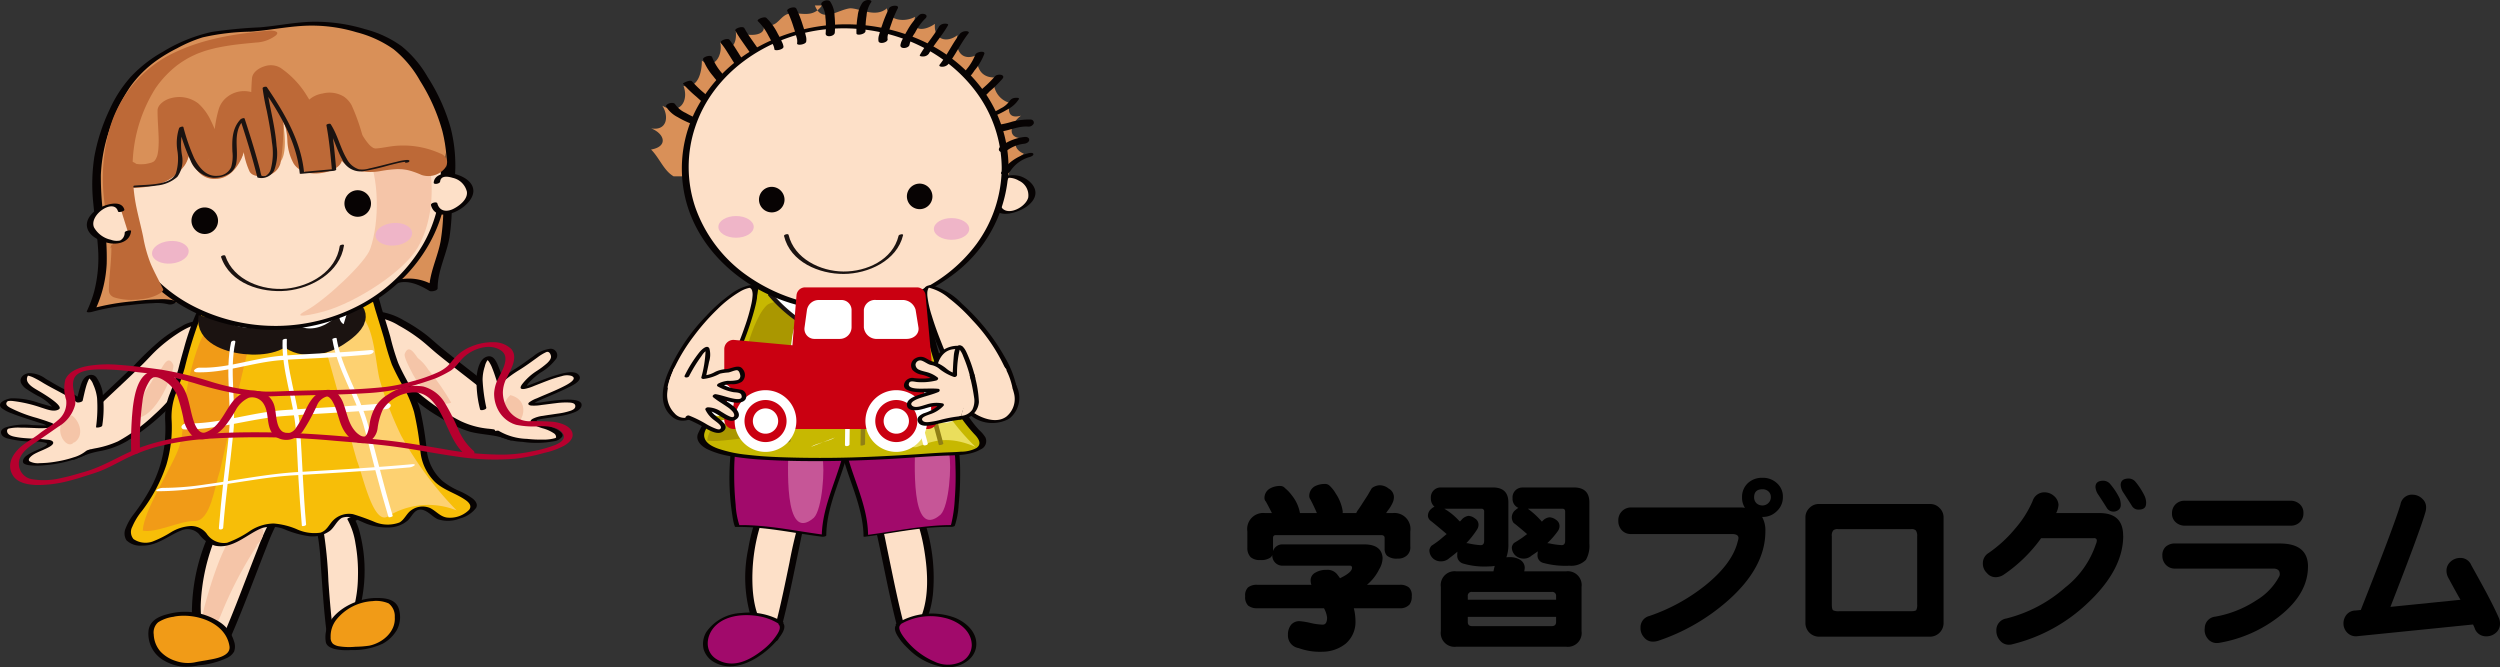 <svg xmlns="http://www.w3.org/2000/svg" xmlns:xlink="http://www.w3.org/1999/xlink" width="329.64" height="88" viewBox="0 0 329.64 88">
  <rect x="0" y="0" width="329.64" height="88" fill="#333333" stroke="none"/>
  <defs>
    <clipPath id="clip-path">
      <rect id="長方形_75" data-name="長方形 75" width="136.528" height="88" fill="none"/>
    </clipPath>
    <clipPath id="clip-path-2">
      <rect id="長方形_154" data-name="長方形 154" width="165.456" height="22.943" transform="translate(0 0)" fill="none"/>
    </clipPath>
  </defs>
  <g id="グループ_291" data-name="グループ 291" transform="translate(-7186.816 -7813)">
    <g id="グループ_135" data-name="グループ 135" transform="translate(7186.816 7813)">
      <g id="グループ_134" data-name="グループ 134" transform="translate(0 0)" clip-path="url(#clip-path)">
        <path id="パス_333" data-name="パス 333" d="M42.326,32.578c-3.374-3.017-7.419-5.78-10.793-8.795C29,21.772,21.418,17.255,25.478,25.31c2.2,4.529,7.086,8.047,10.626,9.8,2.359,1.256,4.713.746,6.9,1.749a7.323,7.323,0,0,0-.345-4.282" transform="translate(24.444 20.812)" fill="#fde0c8"/>
        <path id="パス_334" data-name="パス 334" d="M42.987,32.468c-1.905-1.7-3.933-3.255-5.945-4.826-1.013-.788-2.022-1.582-3.013-2.4-.74-.608-1.438-1.28-2.2-1.853a21.811,21.811,0,0,0-2.76-1.763,8.658,8.658,0,0,0-2.932-1.105,1.715,1.715,0,0,0-2.032,1.1,2.979,2.979,0,0,0,.1,1.482,12.679,12.679,0,0,0,.955,2.391,22.441,22.441,0,0,0,8.586,8.865A15.119,15.119,0,0,0,37.8,36.311c1.715.443,3.536.367,5.175,1.1a.631.631,0,0,0,.818-.391,7.719,7.719,0,0,0-.353-4.384c-.187-.473-1.211-.185-1.031.277a7.258,7.258,0,0,1,.337,4.18l.82-.391a12.469,12.469,0,0,0-3.438-.8,10.969,10.969,0,0,1-3.556-.991,28.174,28.174,0,0,1-4.8-3.085,21.77,21.77,0,0,1-4.417-4.6,17.163,17.163,0,0,1-1.532-2.768,8.715,8.715,0,0,1-.7-2.12,2.187,2.187,0,0,1-.014-.616.689.689,0,0,1,.128-.349c.016-.02.1-.094.008-.014a.671.671,0,0,1,.082-.06c-.116.078-.02.018.008,0,.114-.054-.118.038,0,0a1,1,0,0,1,.345-.022A7.275,7.275,0,0,1,28.4,22.3a22.029,22.029,0,0,1,2.726,1.763c.816.616,1.562,1.334,2.353,1.984.995.814,2.008,1.6,3.021,2.395,1.931,1.5,3.871,3,5.7,4.635.351.313,1.242-.2.79-.606" transform="translate(24.178 20.617)" fill="#070303"/>
        <path id="パス_335" data-name="パス 335" d="M32.014,30.714a13.825,13.825,0,0,1-.389-4.814c1.067-4.274,2.178-.124,2.65,1.27a22.81,22.81,0,0,1,3.2-2.24c1.326-.907,3.075-2.491,3.7-1.677.586.764-.213,1.49-1.578,2.409-.86.582-2.3,1.785-2.224,2.252.241.405,6.4-3.023,6.982-1.286.377.945-6.043,3.019-5.989,3.386.062.588,6.39-1.173,6.2.323.064,1.414-5.839,1.28-5.9,1.982-.042.726,3.566.965,3.374,2.146-.445.947-6.639.652-8.34-.64" transform="translate(31.701 23.159)" fill="#fde0c8"/>
        <path id="パス_336" data-name="パス 336" d="M32.637,30.7a22,22,0,0,1-.493-3.668,5.709,5.709,0,0,1,.3-1.8,2.076,2.076,0,0,1,.511-.995c-.285.229-.4-.02-.173.168a1.289,1.289,0,0,1,.217.251,4.219,4.219,0,0,1,.435.872c.249.6.431,1.229.64,1.847.076.229.622.026.734-.068a16.178,16.178,0,0,1,2.186-1.591c.826-.507,1.6-1.083,2.385-1.647a6.035,6.035,0,0,1,1.155-.7c.335-.14.54.162.616.465.1.385-.247.742-.493.987a11.157,11.157,0,0,1-1.418,1.061,7.553,7.553,0,0,0-1.911,1.763c-.074.11-.265.405-.12.525.122.1.347.07.489.05a5.97,5.97,0,0,0,1.262-.405c.586-.225,1.165-.461,1.751-.68a15.982,15.982,0,0,1,1.857-.592,2.175,2.175,0,0,1,1.284-.042c1.009.407-.74,1.248-1.021,1.392-1.147.586-2.355,1.043-3.53,1.568a3.841,3.841,0,0,0-1.015.536c-.267.241-.01.387.255.419a5.759,5.759,0,0,0,1.388-.078c.63-.074,1.258-.164,1.889-.237a9.752,9.752,0,0,1,1.743-.082c.283.018.754.056.806.411.052.379-.307.55-.6.662a8.8,8.8,0,0,1-1.747.389c-.634.1-1.268.181-1.9.289a4.1,4.1,0,0,0-1.368.393c-.985.574.895,1.115,1.266,1.24a5,5,0,0,1,1.552.688.6.6,0,0,1,.265.525c-.006.06-.136.1-.177.11a5.638,5.638,0,0,1-1.534.181,16.43,16.43,0,0,1-2.13-.1,7.8,7.8,0,0,1-3.7-1.043c-.209-.154-.947.17-.77.3A8.193,8.193,0,0,0,37.378,35.2a12.465,12.465,0,0,0,4.21-.084,1.584,1.584,0,0,0,1.063-.614c.231-.435-.538-.868-.81-1a16,16,0,0,0-1.809-.664,2.364,2.364,0,0,1-.624-.3.3.3,0,0,1-.12-.158c-.02-.064-.006-.042.006-.054-.06.046.058-.016.026-.006.1-.03.195-.054.293-.078.261-.06.527-.1.788-.138.656-.1,1.312-.189,1.964-.3a9.19,9.19,0,0,0,1.819-.471c.373-.148.852-.383.983-.8.509-1.615-4.872-.572-5.554-.505a4.381,4.381,0,0,1-.487.022.724.724,0,0,1-.13-.016c-.016,0-.006-.016-.014.01s-.056.052.022,0c-.056.04.1-.056.134-.074.189-.1.385-.187.582-.273,1.2-.534,2.429-1.013,3.6-1.6.445-.225,2.008-.891,1.578-1.609-.493-.826-2.086-.349-2.786-.158-1.244.339-2.431.858-3.636,1.318-.181.068-.393.146-.523.185-.327.1.038,0,.034.048.032-.3.379-.592.574-.79a9.93,9.93,0,0,1,1.153-.977A6.928,6.928,0,0,0,41.881,24.2a.866.866,0,0,0-.786-1.276,4.274,4.274,0,0,0-2.258.993c-.806.562-1.576,1.157-2.413,1.671a17.221,17.221,0,0,0-2.262,1.639c.247-.024.491-.048.736-.07a22.018,22.018,0,0,0-.8-2.212c-.259-.566-.632-1.191-1.354-.989-.947.267-1.236,1.542-1.364,2.383a14.259,14.259,0,0,0,.433,4.581c.04.229.866.036.822-.221" transform="translate(31.489 23.059)" fill="#070303"/>
        <path id="パス_337" data-name="パス 337" d="M27.611,23.618a6.01,6.01,0,0,1,2.092,2,31.954,31.954,0,0,1,3.037,4.372c-2.1.818-4.168-2.188-5.064-3.757-.255-.542-1.151-2.108-1.071-2.644.507-1.394,1.278-.1,1.731.515" transform="translate(26.751 23.101)" fill="#f5c5a8"/>
        <path id="パス_338" data-name="パス 338" d="M34.054,29.6c-1.522-.778-1-2.844-.038-3.622,3.2.822,1.143,4.926-.026,3.486" transform="translate(33.283 26.121)" fill="#f5c5a8"/>
        <path id="パス_339" data-name="パス 339" d="M16.65,38.34c-1.807-.616-8.957.491-10.66,1.035,3.947-8.392-1.434-14.339,1.817-23.583,1.845-5.417,4.094-8.538,9.3-11.148,4.072-2.315,7.21-2.012,11.071-2.363,5-.644,8.243-1.326,13.242.168C45.617,3.627,47.7,5.19,50,9.069a20.3,20.3,0,0,1,3.237,14.3c-.371,2.367-.144,4.876-.708,7.261-.4,1.982-1.422,3.63-1.406,5.963-1.649-1.019-3.456-1.635-5.141-.9" transform="translate(6.024 1.562)" fill="#d99058"/>
        <path id="パス_340" data-name="パス 340" d="M17.393,38.231a6.948,6.948,0,0,0-2.258-.2c-1.109.018-2.216.13-3.317.259a30.532,30.532,0,0,0-5.6,1c.2.038.407.078.612.114a16.325,16.325,0,0,0,1.5-6.073,33.181,33.181,0,0,0-.361-5.744,40.454,40.454,0,0,1-.409-5.949A21.075,21.075,0,0,1,8.937,15.01a21.318,21.318,0,0,1,2.447-4.934,14.831,14.831,0,0,1,3.674-3.638,21.091,21.091,0,0,1,2.555-1.508,18.468,18.468,0,0,1,3.362-1.436,30.633,30.633,0,0,1,6.318-.756c2.333-.162,4.635-.636,6.974-.768a20.426,20.426,0,0,1,6.986.84,15,15,0,0,1,4.89,2.234,14.321,14.321,0,0,1,3.512,4.19,24.683,24.683,0,0,1,2.928,6.589,19.686,19.686,0,0,1,.471,7.05c-.128,1.183-.281,2.349-.337,3.538a29.022,29.022,0,0,1-.361,3.977c-.415,2.2-1.506,4.2-1.512,6.478.363-.116.726-.231,1.089-.349a6.374,6.374,0,0,0-5.871-.856c-.07.032-.5.219-.323.359s.55.032.728-.044c1.486-.616,3.139.166,4.411.941.235.144,1.089,0,1.089-.351.006-2.321,1.157-4.411,1.556-6.665a30.01,30.01,0,0,0,.317-3.791c.06-1.292.247-2.557.371-3.843a19.993,19.993,0,0,0-.54-6.884,24.828,24.828,0,0,0-3.027-6.671A14.467,14.467,0,0,0,47.2,4.644,14.394,14.394,0,0,0,42.41,2.412a22.727,22.727,0,0,0-6.89-.981c-2.341.048-4.627.532-6.952.736a61.6,61.6,0,0,0-6.4.61,21.065,21.065,0,0,0-6.41,2.6A17.531,17.531,0,0,0,11.5,8.7,16.876,16.876,0,0,0,8.7,13.04a24.817,24.817,0,0,0-1.992,6.143,23.658,23.658,0,0,0-.148,6.151c.172,1.923.483,3.833.612,5.762a17.789,17.789,0,0,1-.509,5.957,15.952,15.952,0,0,1-.947,2.537c-.112.241.544.134.612.112a28.621,28.621,0,0,1,4.986-.9c1.025-.126,2.054-.223,3.085-.257a6.117,6.117,0,0,1,2.076.15,1.153,1.153,0,0,0,.788-.132c.114-.058.373-.255.126-.335" transform="translate(5.739 1.436)" fill="#070303"/>
        <path id="パス_341" data-name="パス 341" d="M5.357,34.643c3.081-3.313,6.855-6.436,9.936-9.75,2.335-2.238,9.469-7.433,6.17.959-1.771,4.713-6.314,8.665-9.677,10.738-2.232,1.468-4.623,1.177-6.713,2.377a7.316,7.316,0,0,1-.05-4.294" transform="translate(4.752 21.363)" fill="#fde0c8"/>
        <path id="パス_342" data-name="パス 342" d="M6.092,34.794c1.755-1.881,3.648-3.626,5.522-5.387.935-.878,1.863-1.761,2.772-2.668.66-.654,1.27-1.36,1.962-1.982a20.977,20.977,0,0,1,2.579-1.99,11.044,11.044,0,0,1,1.364-.776c.175-.082.469-.2.548-.221.1-.03.195-.056.291-.078-.142.032.273-.028.134-.02a.547.547,0,0,1,.317.038.625.625,0,0,1,.307.261,1.934,1.934,0,0,1,.144,1.24,10.6,10.6,0,0,1-.64,2.365A16.76,16.76,0,0,1,20,28.523a22.526,22.526,0,0,1-4.168,4.956,23.234,23.234,0,0,1-4.768,3.5,12.78,12.78,0,0,1-3.1.939A11.06,11.06,0,0,0,5.012,38.97l.83.006a7.336,7.336,0,0,1-.05-4.224c.1-.355-.931-.2-1.029.134a7.65,7.65,0,0,0,.048,4.366c.092.295.672.094.834,0A12.1,12.1,0,0,1,8.9,38.226a11.088,11.088,0,0,0,3.329-1.262,29.2,29.2,0,0,0,4.611-3.5,23.205,23.205,0,0,0,4.118-4.928,14.956,14.956,0,0,0,2.082-5.309c.124-.792.1-1.819-.83-2.064a4.2,4.2,0,0,0-2.766.65,17.458,17.458,0,0,0-2.868,1.913,41.292,41.292,0,0,0-3.333,3.185c-2.682,2.648-5.534,5.119-8.105,7.878-.174.185.148.283.275.285a.92.92,0,0,0,.682-.277" transform="translate(4.495 21.215)" fill="#070303"/>
        <path id="パス_343" data-name="パス 343" d="M18.758,33.564C14.7,37.126,9.674,52.209,15.673,55.769c2.529-5.3,4.423-10.861,6.633-16.29.913-2.236,4.011-6.188,1.077-8.127-1.978-1.548-4.613.355-5.4,2.27" transform="translate(12.978 30.959)" fill="#fde0c8"/>
        <path id="パス_344" data-name="パス 344" d="M18.519,33.718a11.358,11.358,0,0,0-2.106,2.712,25.572,25.572,0,0,0-1.921,4.019,25.483,25.483,0,0,0-1.875,9.286c.024,2.365.634,5.052,2.8,6.36a1.033,1.033,0,0,0,1.119-.3c2.272-4.774,4.043-9.76,5.985-14.674a29.189,29.189,0,0,1,1.2-2.758c.409-.788.834-1.568,1.183-2.385.628-1.468.995-3.245-.329-4.443-2.28-2.058-5.817-.17-6.865,2.3-.1.239,1.013.12,1.147-.193a4.75,4.75,0,0,1,1.871-2.162,2.129,2.129,0,0,1,2.5.255c1.589,1.087,1.127,3.031.489,4.529-.349.814-.782,1.589-1.187,2.375a30.346,30.346,0,0,0-1.209,2.816c-.971,2.457-1.9,4.932-2.866,7.389-.951,2.409-1.948,4.8-3.061,7.136q.56-.147,1.119-.3c-2.307-1.392-2.774-4.32-2.732-6.8a26.268,26.268,0,0,1,2.142-9.339,15.84,15.84,0,0,1,3.656-5.9c.209-.185-.179-.231-.281-.223a1.305,1.305,0,0,0-.774.285" transform="translate(12.687 30.835)" fill="#070303"/>
        <path id="パス_345" data-name="パス 345" d="M25.159,35.4c2.062,3.337,2.349,14.886-2.573,16.086-.634-4.22-.768-8.486-1.151-12.73-.156-1.747-1.47-5.151.981-5.875,1.7-.658,3.131,1.225,3.265,2.726" transform="translate(21.062 32.936)" fill="#fde0c8"/>
        <path id="パス_346" data-name="パス 346" d="M24.949,35.6a9.5,9.5,0,0,1,1.069,3.2,21.452,21.452,0,0,1,.329,4.4,16.885,16.885,0,0,1-.644,4.453,6.656,6.656,0,0,1-1.847,3.2,2.668,2.668,0,0,1-1.1.584c.152.008.3.016.457.022-.377-2.541-.58-5.1-.762-7.664a55.554,55.554,0,0,0-.592-6.35c-.233-1.221-.7-3.031.3-4.039a1.545,1.545,0,0,1,2.128.114A3.5,3.5,0,0,1,25.471,35.8c.02.168.866,0,.842-.225A3.717,3.717,0,0,0,25.166,33.3a2.47,2.47,0,0,0-2.355-.542,2.661,2.661,0,0,0-1.773,1.187A3.64,3.64,0,0,0,20.762,36c.062.764.235,1.514.367,2.268a32.916,32.916,0,0,1,.309,3.3c.2,2.722.363,5.449.678,8.165.076.652.164,1.3.261,1.952.018.13.4.036.455.02,2.621-.664,3.646-3.384,4.078-5.79a19.988,19.988,0,0,0-.341-8.622,7.358,7.358,0,0,0-.776-1.919c-.13-.215-.915.106-.842.225" transform="translate(20.851 32.856)" fill="#070303"/>
        <path id="パス_347" data-name="パス 347" d="M20.6,37.336a52.873,52.873,0,0,0-4.9,9.4c-1.442,3.309-3.017,2.744-2.148-1.089.688-2.625,2.084-7.225,3.672-9.525,2.423-3.915,5.867-.764,3.051,1.414" transform="translate(13.381 34.461)" fill="#f5c5a8"/>
        <path id="パス_348" data-name="パス 348" d="M38.127,18.674c1.394.67,2.4.207,2.958,2.068.674,2.24,1.518,4.826,2.1,7.106.544,2.13,1.787,3.668,2.706,5.736,2.371,5.331.084,9.114,4.541,11.878,1.518.943,5.385,1.982,2.585,3.57a4.446,4.446,0,0,1-3.2.54c-1.041-.313-1.532-1.414-2.75-1.356-1.446.068-1.5,1.4-2.587,1.982a5.6,5.6,0,0,1-4.1-.038c-1.087-.379-2.443-1.312-3.723-.864-1.262.445-1.258,1.855-2.712,2.3-2.321.708-4.671-1.346-6.964-1.135-1.38.128-2.69,1.2-3.881,1.845a3.7,3.7,0,0,1-3.5.469c-1.145-.54-1.32-1.755-2.617-1.958-2.228-.353-4.013,2.19-6.4,2.148-3.193-.054-2.3-2.234-.977-4,3.416-4.539,4.407-8.129,4.136-12.636-.136-2.295,1.165-4.156,1.727-6.422a45.314,45.314,0,0,1,2.91-8.578" transform="translate(8.447 18.781)" fill="#f7be08"/>
        <path id="パス_349" data-name="パス 349" d="M38,18.958a17.9,17.9,0,0,1,2.076.732,1.878,1.878,0,0,1,.676.9c.235.556.369,1.167.548,1.743.371,1.2.744,2.4,1.1,3.608a34.732,34.732,0,0,0,1.039,3.462,32.744,32.744,0,0,0,1.6,3.081,16.121,16.121,0,0,1,1.316,3.151,39.931,39.931,0,0,1,.848,5.247A6.546,6.546,0,0,0,49.149,44.9c1.177,1.081,2.726,1.46,4.009,2.361.439.307.86.774.459,1.286a3.543,3.543,0,0,1-2.84,1.025c-.943-.082-1.514-.883-2.319-1.274a2.568,2.568,0,0,0-2.449.285c-.638.433-.9,1.244-1.572,1.629a4.435,4.435,0,0,1-3.187-.032A29.981,29.981,0,0,0,38.3,49.115a2.963,2.963,0,0,0-2.549.762c-.6.574-.887,1.436-1.757,1.683a5.555,5.555,0,0,1-3.169-.491,9.8,9.8,0,0,0-2.972-.722,5.9,5.9,0,0,0-3.041.923,13.33,13.33,0,0,1-3.093,1.615,2.718,2.718,0,0,1-2.73-1.231,2.586,2.586,0,0,0-2.14-.971,5.638,5.638,0,0,0-2.509.8,14.119,14.119,0,0,1-2.5,1.258A2.816,2.816,0,0,1,9.365,52.4,1.448,1.448,0,0,1,9.2,50.788a8.587,8.587,0,0,1,1.3-2.124A21,21,0,0,0,13.7,42.617a17.333,17.333,0,0,0,.684-6.035,8.671,8.671,0,0,1,.584-3.434,33.533,33.533,0,0,0,1.149-3.3,58.116,58.116,0,0,1,1.775-5.9,21.651,21.651,0,0,1,1.111-2.587c.1-.183-.712-.108-.836.128a32.014,32.014,0,0,0-2.162,5.817q-.4,1.372-.748,2.762A33.953,33.953,0,0,1,14.088,33.4a8.127,8.127,0,0,0-.55,3.273,19.463,19.463,0,0,1-.074,3.207,16.347,16.347,0,0,1-1.925,5.963,25.92,25.92,0,0,1-2.11,3.233,7.3,7.3,0,0,0-1.1,1.909,1.679,1.679,0,0,0,.11,1.578,2.625,2.625,0,0,0,2.04.7c1.986.052,3.4-1.274,5.141-1.978a2.06,2.06,0,0,1,2.381.459,4.109,4.109,0,0,0,2.116,1.528c2.381.491,4.174-1.522,6.206-2.331a4.647,4.647,0,0,1,3.2.277,13.072,13.072,0,0,0,3.019.81,3.9,3.9,0,0,0,2.706-.7c.622-.479.9-1.32,1.584-1.719a2.051,2.051,0,0,1,1.625.088c.536.185,1.043.447,1.568.658a7.431,7.431,0,0,0,2.944.515,3.887,3.887,0,0,0,2.569-.931c.527-.487.856-1.464,1.7-1.424.866.04,1.486.925,2.238,1.264a4.276,4.276,0,0,0,2.984-.112,3.821,3.821,0,0,0,2.074-1.37c.291-.485-.1-.963-.471-1.256a9.437,9.437,0,0,0-1.9-1.053,9.581,9.581,0,0,1-2.072-1.26,6.306,6.306,0,0,1-2.06-4.074,44.591,44.591,0,0,0-.848-5.247c-.632-2.246-2.016-4.108-2.918-6.232a30.289,30.289,0,0,1-1.039-3.462c-.349-1.207-.724-2.407-1.1-3.608-.281-.911-.437-2.14-1.28-2.728a13.331,13.331,0,0,0-2.182-.792c-.211-.1-.985.227-.68.367" transform="translate(8.237 18.679)" fill="#070303"/>
        <path id="パス_350" data-name="パス 350" d="M21.231,24.077c.146-.012,3.859,13.659,4.489,15.791.75,1.827,2.1,8.4,4.019,7.369a10.055,10.055,0,0,1,9.118-.822,45.662,45.662,0,0,1-7.307-9.846A46.56,46.56,0,0,1,28.688,29.1c-.473-2-.708-6.21-2.022-7.842-1.157-1.5-5.183.758-5.277,2.956" transform="translate(21.352 20.887)" fill="#fdd171"/>
        <path id="パス_351" data-name="パス 351" d="M23.287,24.679c-.144-.006-3.223,13.821-3.753,15.979-.664,1.863-1.163,6.621-3.341,6.545-1.821-.062-5.078,1.629-6.807,1.264.114-2.613,3.49-7.722,4.633-10.582C15,35.309,14.6,32.738,15.16,30c.379-2.022,1.33-6.2,2.567-7.89,1.085-1.552,5.873-.477,6.067,1.713" transform="translate(9.439 21.499)" fill="#f19b17"/>
        <path id="パス_352" data-name="パス 352" d="M13.93,21.319c-.668,3.368,9.24,4.322,9.637,1.173.989,2.343,3.9,2.274,5.77,1.424.754-.261,4.711-2.758,2.509-3.436" transform="translate(13.977 20.598)" fill="#fff"/>
        <path id="パス_353" data-name="パス 353" d="M13.93,21.319c-.668,3.368,9.24,4.322,9.637,1.173.989,2.343,3.9,2.274,5.77,1.424.754-.261,4.711-2.758,2.509-3.436" transform="translate(13.977 20.598)" fill="none" stroke="#1b1311" stroke-width="3.493"/>
        <path id="パス_354" data-name="パス 354" d="M51.109,19.639C52.072,30.3,43.069,39.828,31,40.913S8.366,34.242,7.405,23.582,15.446,3.394,27.514,2.305,50.149,8.974,51.109,19.639" transform="translate(7.377 2.216)" fill="#fde0c8"/>
        <path id="パス_355" data-name="パス 355" d="M50.9,19.883A17.735,17.735,0,0,1,48.56,30.228a20.956,20.956,0,0,1-7.8,7.632,23.773,23.773,0,0,1-22.718.273A19.919,19.919,0,0,1,10.3,30.741,17.329,17.329,0,0,1,8.059,20.306c.762-7.493,6.416-13.526,13.26-16.162A23.511,23.511,0,0,1,43.66,7.138,18.272,18.272,0,0,1,50.9,19.883c.028.309.874.118.842-.225a18.042,18.042,0,0,0-4.031-9.7A21.271,21.271,0,0,0,38.9,3.693,25.161,25.161,0,0,0,16.287,6.17a21.207,21.207,0,0,0-7.21,7.983A17.905,17.905,0,0,0,7.265,24.482c.923,7.363,6.585,13.087,13.378,15.532A25.114,25.114,0,0,0,43.2,36.931C48.761,33,52.341,26.545,51.741,19.658c-.028-.311-.872-.122-.842.225" transform="translate(7.168 2.086)" fill="#070303"/>
        <path id="パス_356" data-name="パス 356" d="M16.087,15.3a1.751,1.751,0,1,1-1.869-1.657A1.764,1.764,0,0,1,16.087,15.3" transform="translate(12.66 13.713)" fill="#070303"/>
        <path id="パス_357" data-name="パス 357" d="M26.143,14.168a1.751,1.751,0,1,1-1.869-1.659,1.764,1.764,0,0,1,1.869,1.659" transform="translate(22.774 12.577)" fill="#070303"/>
        <path id="パス_358" data-name="パス 358" d="M14.535,17.717c1.183,3.5,5.3,4.77,8.655,4.447,3.289-.319,7.034-2.423,7.555-5.971.03-.207-.534-.1-.56.074-.5,3.376-3.909,5.315-7.046,5.62s-6.954-1.1-8.043-4.32c-.062-.185-.62-.022-.562.15" transform="translate(14.614 16.171)" fill="#1b1311"/>
        <path id="パス_359" data-name="パス 359" d="M28.908,12.441c.124-1.859,4.653-.744,4.37,1.52-.239,1.675-4.126,3.873-4.737,1.4" transform="translate(28.704 11.57)" fill="#fde0c8"/>
        <path id="パス_360" data-name="パス 360" d="M29.543,12.5c.08-.86,1.045-.694,1.653-.509a2.457,2.457,0,0,1,1.879,1.841c.122.977-.939,1.8-1.689,2.2-.889.487-1.911.441-2.21-.672-.076-.281-.919-.054-.842.227.754,2.8,5.566.335,5.592-1.843.016-1.272-1.436-2.03-2.5-2.27-.915-.2-2.613-.084-2.728,1.137-.03.325.814.158.84-.112" transform="translate(28.49 11.458)" fill="#070303"/>
        <path id="パス_361" data-name="パス 361" d="M23.8,4.947c-3.767,1.372,3.045,7.279,4.659,10.5,1.747,3.348,1.721,9.318.523,12.768C28.452,30,22.969,35.1,20.5,36.41c-2.2,1.171.927.511,2.423.088,4.2-1.193,10.478-5.217,12.331-8.45,3.125-5.48,1.964-13.839-1.546-18.655-1.954-2.529-7.188-6.137-10.163-4.425" transform="translate(19.851 4.55)" fill="#f5c5a8"/>
        <path id="パス_362" data-name="パス 362" d="M14.824,17.12c.074.82-.947,1.58-2.28,1.7S10.07,18.375,10,17.555s.949-1.58,2.28-1.7,2.473.447,2.547,1.266" transform="translate(10.049 15.929)" fill="#efb5c8"/>
        <path id="パス_363" data-name="パス 363" d="M29.516,15.935c.072.818-.947,1.58-2.278,1.7s-2.477-.447-2.549-1.266.947-1.58,2.28-1.7,2.473.445,2.547,1.266" transform="translate(24.825 14.737)" fill="#efb5c8"/>
        <path id="パス_364" data-name="パス 364" d="M17.382,19.607c1.051-1.468-.209-4.493.612-6.332.832,2.672,1.857,7.483,5.5,6.368,3.271-.883.148-4.916,2.674-7.5.816,2.477,1.649,5.147,2.266,7.64,4.015.814.917-9.495.708-11.83,2.268,3.325,4.593,7.233,4.962,11.318l4.3-.387c-.177-1.946-.369-4.086-.74-6.013,1.6,2.407,1.7,5.73,4.1,6.1,1.34.1,2.82-.574,4.112-.854,1.167-.257,5.688,1.843,5.778.8a12.547,12.547,0,0,0-1.99-6.745,28.727,28.727,0,0,0-6.356-6.629C37.7,1.64,31.532,1.506,24.9,2.456c-4.908.7-11.11,3.761-14.5,7.578-1.538,1.735-2.375,4.832-3.055,6.992-.726,2.313-.231,3.819,2.256,4.146,1.978.261,6.521.193,7.778-1.564" transform="translate(7.082 1.977)" fill="#d99058"/>
        <path id="パス_365" data-name="パス 365" d="M7.26,19.392a3.447,3.447,0,0,0,2.395,1,9.7,9.7,0,0,0,3.253-.2,6.63,6.63,0,0,0,4.4-2.76,6.412,6.412,0,0,0,.794-3.486c0-1.342-.158-2.68-.15-4.025-.582.54-1.163,1.073-1.745,1.611.289-.064-.672.1-.385.062.046,0,.09-.006.136-.012.273-.016-.634-.022-.363-.006a.7.7,0,0,1,.13.012c.341.044-.586-.172-.191-.04l.12.046c.225.1-.491-.265-.211-.1.174.1.674.556.176.082a4.067,4.067,0,0,1,.439.507,7.994,7.994,0,0,1,.748,1.264c-.271-.544-.048-.1.012.03s.1.235.156.349c.112.259.219.515.325.778.411,1.017.794,2.042,1.28,3.027a3.481,3.481,0,0,0,.548.86,2.776,2.776,0,0,0,2.228.885c1.667-.008,2.79-1.354,3.422-2.73a9.763,9.763,0,0,0,.656-3.337c.052-.614.108-1.229.2-1.841.038-.273.088-.54.152-.8.012-.064.03-.126.046-.185.07-.263-.13.423-.05.172a3.461,3.461,0,0,1,.138-.363c.072-.158.313-.505-.084.086.11-.168.409-.4-.17.12.126-.112.421-.259-.337.193.158-.094.509-.162-.407.142.257-.084-.694.1-.423.07s-.676-.056-.335,0c-.642-.11-.477-.12-.307-.06.134.046.351.183-.215-.116a2.484,2.484,0,0,1,.321.215c.058.042.116.094.172.14.237.2-.3-.293-.06-.058a1.821,1.821,0,0,1,.313.4c.128.217-.174-.409-.022-.036.05.124.09.253.128.381a7.218,7.218,0,0,1,.2.9c.114.652.176,1.312.247,1.97a9.915,9.915,0,0,0,.893,3.767c.391.73,1.665.692,2.315.521A2.248,2.248,0,0,0,29.9,17.212c.68-3.807.2-7.692.517-11.525l-3.755,1.38a9.774,9.774,0,0,1,.909.692c.066.056.13.114.195.17.329.295-.239-.237.076.078.158.156.309.323.457.489a12.019,12.019,0,0,1,1.49,2.108c.088.16.172.319.253.479-.08-.16-.08-.16,0,0,.056.122.106.245.158.369a10.008,10.008,0,0,1,.419,1.24,8.566,8.566,0,0,1,.191,1.452,6.773,6.773,0,0,0,.826,3.1c.959,1.516,3.135,1.516,4.645,1.031.69-.221,1.715-.742,1.745-1.607a15.558,15.558,0,0,0-.949-4.142c-.09-.355-.168-.716-.231-1.077-.028-.166-.048-.337-.066-.5-.03-.311.022.391.01.086,0-.1,0-.2,0-.3a2.818,2.818,0,0,1,.052-.409c.056-.269-.138.417-.046.166a1.049,1.049,0,0,1,.074-.16c.122-.239-.293.4-.124.2s-.423.361-.2.189c-.54.413-.423.245-.227.146.421-.215-.519.16-.215.076s-.642.084-.327.06c-.632.05-.515-.026-.313,0-.58-.072-.449-.116-.271-.052.253.088-.439-.245-.207-.106a1.337,1.337,0,0,1,.14.1c.211.162-.317-.317-.126-.124a2.564,2.564,0,0,1,.279.359,3.511,3.511,0,0,1,.215.367c.138.261-.172-.367-.048-.1.032.072.062.142.092.213.134.321.245.65.351.983.185.584.335,1.179.532,1.757a6.557,6.557,0,0,0,1.111,1.958,4.957,4.957,0,0,0,2.533,1.8,7.233,7.233,0,0,0,2.984.092,16.964,16.964,0,0,1,2.6-.279c-.808,0,.1.018.311.036a8.107,8.107,0,0,1,.931.152c-.608-.128-.062-.012.066.026.156.042.309.09.463.142.375.124.744.275,1.107.435a2.825,2.825,0,0,0,2.978-.8,1.335,1.335,0,0,0,.341-1.187,1.369,1.369,0,0,0-.893-.86,11.845,11.845,0,0,0-5.967-.991c-.618.058-1.227.183-1.841.269a6.731,6.731,0,0,1-.776.074c-.525.022.529.034.11,0-.195-.014-.746-.144.008.034a2.757,2.757,0,0,1-.351-.114c-.13-.05-.381-.181.172.1-.058-.03-.116-.066-.174-.1a3.857,3.857,0,0,1-.351-.251c-.06-.05-.116-.1-.175-.152.407.367.1.084.01-.01a7.374,7.374,0,0,1-.726-.967c-.086-.136-.174-.273-.249-.413.3.572.078.142.022-.014A26.481,26.481,0,0,0,39.277,9.55a3.4,3.4,0,0,0-1-1.117,3.661,3.661,0,0,0-2.824-.415,3.458,3.458,0,0,0-2.932,3.039,10.6,10.6,0,0,0,.59,3.52c.154.54.319,1.071.463,1.613.056.207.1.417.148.628.02.1.032.195.046.293.026.209,0-.487-.016-.12.584-.534,1.163-1.069,1.745-1.609-.134.044-.271.084-.409.116-.227.048-.128.032.291-.046-.084.012-.17.016-.257.02.692-.032.357.018.158-.014.369.094.463.116.283.064-.134-.04-.389-.179.166.1a1.332,1.332,0,0,1-.213-.138c-.122-.1-.066-.05.166.16a1.689,1.689,0,0,1-.124-.144,2.445,2.445,0,0,1-.144-.221c-.076-.138-.046-.08.084.183-.03-.064-.056-.128-.082-.195a10.654,10.654,0,0,1-.455-2.8,10.112,10.112,0,0,0-1.526-4.076A11.974,11.974,0,0,0,29.9,4.628,2.5,2.5,0,0,0,27.891,4.4c-.726.195-1.675.762-1.743,1.611-.315,3.833.162,7.718-.517,11.523l4.06-1.089c-.136-.251.168.377.05.1-.032-.072-.058-.146-.084-.223a4.627,4.627,0,0,1-.142-.493,11.127,11.127,0,0,1-.223-1.252c-.12-.878-.187-1.763-.3-2.642a7.345,7.345,0,0,0-.7-2.407,4.061,4.061,0,0,0-1.9-1.591,3.605,3.605,0,0,0-3.416.457,3.233,3.233,0,0,0-1.191,1.615,15.422,15.422,0,0,0-.632,3.815c-.044.532-.088,1.065-.174,1.595-.014.1-.034.193-.056.291-.084.381.136-.4.04-.126a6.516,6.516,0,0,1-.385.852c-.052.106-.112.215-.174.315-.189.317.307-.427.054-.088a2.042,2.042,0,0,1-.162.187c.489-.505.389-.351.261-.247-.142.12-.431.247.335-.195-.156.092-.544.207.445-.156-.166.064-.618.1.475-.072-.164.026-.584-.036.445.014-.152-.01-.511-.13.391.1-.311-.08.367.207.245.13-.138-.084-.361-.337.124.14a3.088,3.088,0,0,1-.55-.84c-.108-.209.2.407.092.191q-.033-.072-.066-.138c-.044-.1-.088-.2-.13-.3-.1-.229-.193-.463-.285-.692-.435-1.093-.858-2.182-1.378-3.237a6.985,6.985,0,0,0-1.627-2.216,4.1,4.1,0,0,0-3.632-.694c-.678.15-1.741.8-1.745,1.611-.008,1.145.1,2.288.138,3.436a13.762,13.762,0,0,1-.02,1.522,6.711,6.711,0,0,1-.09.7c-.02.11-.046.221-.072.331-.044.164-.028.11.05-.16-.024.074-.052.154-.08.229a3.359,3.359,0,0,1-.289.576c.313-.509.108-.172.016-.056-.07.084-.146.162-.225.243.473-.469.17-.166.038-.066-.4.3.389-.215.08-.042a3.283,3.283,0,0,1-.349.168c-.209.086-.124.056.257-.086-.1.038-.209.07-.313.1-.15.044-.3.08-.455.112s-.762.142-.044.024c-.17.028-.345.042-.515.056-.152.014-.9,0-.229.022a5.522,5.522,0,0,1-.909-.1c.606.112.207.052.056,0-.17-.07-.1-.028.221.122-.225-.12.289.335.158.162-.638-.852-2.022-.724-2.862-.319-.75.361-1.635,1.324-.993,2.176" transform="translate(7.079 4.314)" fill="#bd6937"/>
        <path id="パス_366" data-name="パス 366" d="M8.788,19c1.079-.094,2.166-.1,3.239-.275a4.692,4.692,0,0,0,2.666-1.143,3.712,3.712,0,0,0,.608-2.862,8.278,8.278,0,0,1,.187-3.66c-.187.042-.373.082-.56.122a25.658,25.658,0,0,0,1.5,4.25,3.607,3.607,0,0,0,3.011,2.28,3.925,3.925,0,0,0,2.118-.562,2.072,2.072,0,0,0,.925-1.52c.235-1.556-.279-3.123.359-4.635a3.484,3.484,0,0,1,.692-1.019L23,10.062c.82,2.5,1.6,5.02,2.24,7.578a.067.067,0,0,0,.052.042,1.9,1.9,0,0,0,2.152-.911,6.322,6.322,0,0,0,.333-3.239C27.6,11,26.9,8.57,26.53,6.073c-.016-.1-.028-.211-.038-.317-.189.05-.375.1-.562.15,2.291,3.376,4.507,7.082,4.9,11.23.006.056.132.054.164.052l4.246-.385c.092-.008.409-.056.4-.2-.179-1.994-.359-3.993-.732-5.963l-.562.15c.911,1.4,1.28,3.049,2.082,4.5a2.649,2.649,0,0,0,2.686,1.568,29.794,29.794,0,0,0,3.468-.788c.53-.134,1.059-.269,1.595-.379a4.069,4.069,0,0,1,.493-.076c.08-.006.086-.016.064.012-.126.164.423.09.511-.026.177-.229-.144-.247-.307-.243a6.363,6.363,0,0,0-1.256.223c-1.238.285-2.459.638-3.7.9a2.989,2.989,0,0,1-1.354.108,2.73,2.73,0,0,1-1.589-1.366c-.866-1.454-1.2-3.155-2.13-4.585-.084-.128-.594-.01-.562.15.373,1.97.554,3.969.732,5.963l.4-.2q-2.124.19-4.246.383c.054.016.11.034.164.052-.4-4.146-2.615-7.856-4.9-11.23-.088-.128-.578-.018-.562.15a29.241,29.241,0,0,0,.546,2.962c.275,1.378.534,2.762.682,4.158a8.427,8.427,0,0,1-.15,3.548,1.373,1.373,0,0,1-.676.872,1.042,1.042,0,0,1-.515.012c-.09-.012-.217-.752-.241-.848q-.138-.523-.283-1.041c-.525-1.9-1.119-3.785-1.733-5.66-.054-.16-.467.016-.538.09-1.125,1.191-1.137,2.732-1.073,4.272a5.226,5.226,0,0,1-.168,2.042A1.968,1.968,0,0,1,20,17.447c-1.5.148-2.493-1.137-3.091-2.331a26.006,26.006,0,0,1-1.42-4.088c-.05-.16-.513.008-.56.12a6.324,6.324,0,0,0-.247,2.892,6.714,6.714,0,0,1-.174,3.069c-.409.963-1.568,1.246-2.5,1.392-.989.156-1.994.152-2.988.241-.162.014-.61.287-.237.255" transform="translate(8.692 5.733)" fill="#1b1311"/>
        <path id="パス_367" data-name="パス 367" d="M14.712,36.1c-.538-1.1-1.129-2.18-1.623-3.305a17.936,17.936,0,0,1-1.013-3.612c-.273-1.3-.618-2.583-.889-3.883a22.522,22.522,0,0,1-.445-3.648A19.688,19.688,0,0,1,13.7,9.616a13.693,13.693,0,0,1,2.978-3.127c-.172.134.221-.154.259-.181.142-.1.289-.195.433-.287s.295-.183.443-.271c.074-.044.148-.086.225-.128.379-.217-.3.158.08-.044.339-.179.688-.341,1.041-.5.189-.078.154-.066-.1.04l.237-.094c.2-.078.4-.15.594-.221.16-.056.321-.108.479-.162.213-.066.16-.052-.154.048.08-.024.16-.048.241-.07.361-.106.726-.2,1.091-.289.08-.02.16-.038.241-.056l-.162.036c.2-.044.4-.082.6-.122.361-.07.722-.132,1.083-.191.16-.026.319-.048.477-.072.118-.016.686-.092.106-.016q.523-.069,1.047-.126c.664-.074,1.332-.134,2-.2a4.687,4.687,0,0,0,2.631-.935c.664-.61-.584-.666-.925-.634-4.673.421-9.33,1.155-13.5,3.432A16,16,0,0,0,7.454,15.7a24.243,24.243,0,0,0-.287,10.189c.185.993.429,1.974.664,2.956.241,1.011.409,2.038.648,3.049a26.32,26.32,0,0,0,2.3,5.263c.12.245.459.263.69.271a4.988,4.988,0,0,0,1.438-.2,4.986,4.986,0,0,0,1.342-.548c.11-.07.57-.357.461-.58" transform="translate(6.799 2.027)" fill="#bd6937"/>
        <path id="パス_368" data-name="パス 368" d="M10.022,14.2c-.453-1.807-4.709.1-4.025,2.276.534,1.607,4.751,3.075,4.91.53" transform="translate(5.956 13.556)" fill="#fde0c8"/>
        <path id="パス_369" data-name="パス 369" d="M10.657,14.183c-.357-1.266-2.174-.742-3-.365C6.6,14.3,5.346,15.455,5.807,16.74c.4,1.119,1.929,1.719,2.995,1.885,1.2.189,2.627-.273,2.74-1.637.012-.144-.82-.042-.842.227a1.159,1.159,0,0,1-.592,1.033,2.136,2.136,0,0,1-1.229-.094A3.366,3.366,0,0,1,6.65,16.514c-.684-1.667,2.662-3.891,3.165-2.106.06.215.9-.016.842-.225" transform="translate(5.742 13.46)" fill="#070303"/>
        <path id="パス_370" data-name="パス 370" d="M13.1,25.942c3.739.112,7.327-1.29,11.029-1.589,1.974-.156,3.957-.207,5.935-.329,1.909-.116,3.821-.249,5.728-.421.2-.016.576-.136.64-.367.068-.247-.351-.231-.477-.219-3.835.343-7.684.461-11.525.74-3.652.263-7.2,1.689-10.885,1.576a.956.956,0,0,0-.744.3c-.158.217.134.3.3.307" transform="translate(12.828 23.144)" fill="#fff"/>
        <path id="パス_371" data-name="パス 371" d="M12.3,29.974c4.4.06,8.635-1.41,12.995-1.751,4.533-.355,9.078-.519,13.607-.927.243-.022.586-.166.622-.445s-.3-.371-.513-.351c-4.483.4-8.977.62-13.466.919-4.312.283-8.51,1.821-12.848,1.763a.769.769,0,0,0-.732.339c-.118.235.1.451.337.453" transform="translate(11.993 26.649)" fill="#fff"/>
        <path id="パス_372" data-name="パス 372" d="M10.455,34.083a38.337,38.337,0,0,0,5.588-.435c2.146-.285,4.282-.638,6.422-.963,1.929-.293,3.869-.578,5.821-.692,2.543-.15,5.088-.295,7.634-.463s5.094-.351,7.64-.58a1.4,1.4,0,0,0,.752-.265c.193-.168-.17-.174-.261-.168-4.984.447-9.982.742-14.977,1.027-4.128.237-8.2,1.081-12.289,1.639a37.4,37.4,0,0,1-5.6.457,1.578,1.578,0,0,0-.8.213c-.181.11-.15.229.062.231" transform="translate(10.332 30.689)" fill="#fff"/>
        <path id="パス_373" data-name="パス 373" d="M15.993,22.611c-.824,3.927.1,7.989-.265,11.956-.2,2.124-.505,4.242-.738,6.362-.229,2.062-.439,4.124-.6,6.19-.024.283.548.2.568-.048.333-4.2.921-8.364,1.34-12.552.4-3.967-.562-8.021.265-11.954.058-.269-.517-.195-.568.046" transform="translate(14.47 22.522)" fill="#fff"/>
        <path id="パス_374" data-name="パス 374" d="M18.582,22.481c-.152,4.011,1.442,7.858,1.749,11.83.164,2.128.217,4.268.343,6.4.122,2.068.263,4.138.449,6.2.014.144.578.032.56-.15-.377-4.194-.5-8.4-.79-12.6-.277-3.979-1.9-7.814-1.747-11.828,0-.128-.556-.042-.564.148" transform="translate(18.678 22.399)" fill="#fff"/>
        <path id="パス_375" data-name="パス 375" d="M21.848,22.405c.658,3.959,2.992,7.407,4.092,11.236.59,2.052,1.071,4.136,1.625,6.2.534,2,1.089,4,1.685,5.985.036.122.6-.038.562-.15C28.6,41.64,27.633,37.544,26.5,33.491c-1.071-3.843-3.434-7.271-4.092-11.236-.018-.108-.584.016-.562.15" transform="translate(21.972 22.34)" fill="#fff"/>
        <path id="パス_376" data-name="パス 376" d="M12.871,31.463a13.836,13.836,0,0,0-.056-4.83c-1.458-4.156-2.18.078-2.521,1.51A22.812,22.812,0,0,0,6.9,26.206c-1.4-.78-3.287-2.2-3.837-1.328-.511.814.349,1.462,1.8,2.254.911.5,2.451,1.564,2.423,2.036-.2.425-6.657-2.417-7.07-.636-.293.977,6.292,2.449,6.276,2.82-.008.59-6.472-.582-6.149.893.068,1.412,5.931.736,6.063,1.428.11.72-3.462,1.29-3.161,2.449.53.9,6.667.036,8.243-1.406" transform="translate(0.204 24.747)" fill="#fde0c8"/>
        <path id="パス_377" data-name="パス 377" d="M13.485,31.442a15.21,15.21,0,0,0,.016-4.555,5.044,5.044,0,0,0-.718-1.675.844.844,0,0,0-.738-.441c-.754.012-1.113.582-1.348,1.211a18.584,18.584,0,0,0-.606,2.319l.792-.211a16.45,16.45,0,0,0-2.323-1.382c-.87-.429-1.691-.931-2.529-1.42a3.642,3.642,0,0,0-2.254-.748c-.638.108-1.272.588-1,1.308a2.108,2.108,0,0,0,.782.832,16.849,16.849,0,0,0,1.464.88,5.521,5.521,0,0,1,2,1.617.527.527,0,0,1,.05.146c-.018-.082.367-.2.521-.2a.813.813,0,0,1-.156-.018c-.213-.04-.421-.1-.63-.154-.58-.156-1.155-.335-1.735-.5a9.908,9.908,0,0,0-3.638-.582c-.544.058-2.01.586-1.2,1.294a4.673,4.673,0,0,0,1.3.678c.62.255,1.258.467,1.9.678.606.2,1.213.387,1.819.588a3.631,3.631,0,0,1,1.011.405c.03.022.018.026.02.02.016-.054.221-.112.241-.116a4.231,4.231,0,0,1-.513.026c-.592,0-1.183-.032-1.775-.052a8.393,8.393,0,0,0-3.546.323c-.3.13-.622.355-.554.724.074.4.423.574.782.7a13.833,13.833,0,0,0,3.763.423,4.981,4.981,0,0,1,1.388.187c.405.148-.233.5-.365.564-.584.295-1.205.511-1.775.838-.393.225-.921.552-.909,1.065.008.365.644.445.9.479a8.551,8.551,0,0,0,1.881,0A16.877,16.877,0,0,0,10.4,35.7a5.26,5.26,0,0,0,1.657-.919c.144-.13-.124-.15-.2-.144a.938.938,0,0,0-.55.2,4.64,4.64,0,0,1-1.607.812,14.224,14.224,0,0,1-2.268.552,13.288,13.288,0,0,1-2.182.209,2.389,2.389,0,0,1-1.324-.229c-.439-.3.4-.866.612-.981.568-.311,1.179-.521,1.753-.818.195-.1.895-.451.694-.778-.164-.269-.71-.281-.977-.311-1.262-.15-2.545-.088-3.8-.313-.389-.07-.975-.166-1.2-.536a.549.549,0,0,1-.058-.407.31.31,0,0,1,.183-.181,5.527,5.527,0,0,1,1.538-.128c.646,0,1.29.028,1.933.052a11.827,11.827,0,0,0,1.508,0c.245-.022.943-.094.979-.429.02-.183-.517-.323-.628-.365-.523-.2-1.061-.359-1.593-.53A18.026,18.026,0,0,1,1.328,29.1c-.249-.144-.6-.343-.467-.67a.535.535,0,0,1,.181-.2,2.406,2.406,0,0,1,.62-.016,17.724,17.724,0,0,1,3.773.87c.656.193,1.693.66,2.345.217.722-.491-2.656-2.4-3-2.605-.608-.365-1.578-.977-1.105-1.8.094-.088.062-.1-.094-.03a1.149,1.149,0,0,1,.249.04,3.237,3.237,0,0,1,.6.223,13.645,13.645,0,0,1,1.254.7c1.464.876,3.033,1.552,4.425,2.547.144.1.746-.016.794-.213.14-.6.263-1.2.433-1.8a6.129,6.129,0,0,1,.333-.913,1.839,1.839,0,0,1,.183-.309,1,1,0,0,1,.1-.106c-.022.02-.483,0-.273.116a1.91,1.91,0,0,1,.616.891,5.9,5.9,0,0,1,.505,1.773,18.708,18.708,0,0,1-.138,3.847c-.01.124.8.032.822-.221" transform="translate(-0.001 24.658)" fill="#070303"/>
        <path id="パス_378" data-name="パス 378" d="M13.161,24.388a5.975,5.975,0,0,0-1.9,2.186A31.912,31.912,0,0,0,8.64,31.208c2.168.618,3.949-2.565,4.7-4.208.2-.564.951-2.206.82-2.732-.634-1.342-1.282.018-1.677.674" transform="translate(8.689 23.833)" fill="#f5c5a8"/>
        <path id="パス_379" data-name="パス 379" d="M5.782,30.917c1.444-.917.732-2.924-.3-3.612-3.109,1.113-.684,5.012.349,3.47" transform="translate(3.978 27.461)" fill="#f5c5a8"/>
        <path id="パス_380" data-name="パス 380" d="M12.873,40.479c-2.286.475-3.335,1.069-2.812,3.462.536,2.461,3.837,3.612,6.007,2.972.885-.148,4.677-.556,4.577-2.09-.239-3.636-5.042-4.9-7.772-4.344" transform="translate(9.986 40.584)" fill="#f19b17"/>
        <path id="パス_381" data-name="パス 381" d="M12.994,40.368c-1.326.279-2.938.7-3.2,2.246a4.044,4.044,0,0,0,2.082,4.062,6.088,6.088,0,0,0,2.357.768,7.644,7.644,0,0,0,2.16-.162,11.063,11.063,0,0,0,3.829-1.021,2.107,2.107,0,0,0,.844-.8,1.953,1.953,0,0,0-.014-1.358,4.5,4.5,0,0,0-1.887-2.525,8.4,8.4,0,0,0-6.172-1.209c-.437.084-.3.572.132.489,2.772-.54,6.851.726,7.331,3.9.207,1.378-2.01,1.661-2.968,1.839-.554.1-1.107.181-1.657.3a4.932,4.932,0,0,1-2.471-.2,4.655,4.655,0,0,1-1.99-1.225,3.616,3.616,0,0,1-.9-2.274,1.782,1.782,0,0,1,.572-1.589,4.962,4.962,0,0,1,2.084-.74c.435-.092.3-.58-.132-.489" transform="translate(9.801 40.45)" fill="#070303"/>
        <path id="パス_382" data-name="パス 382" d="M27.51,39.423c2.112-.07,3.159.225,3.215,2.441.056,2.276-2.6,4-4.639,3.9-.81.056-4.23.513-4.471-.856-.57-3.245,3.38-5.383,5.895-5.486" transform="translate(21.682 39.638)" fill="#f19b17"/>
        <path id="パス_383" data-name="パス 383" d="M27.549,39.73a4.2,4.2,0,0,1,2.18.295,2.11,2.11,0,0,1,.812,1.8c.136,1.94-1.587,3.392-3.345,3.771a13.708,13.708,0,0,1-1.843.146,8.507,8.507,0,0,1-2.142-.058,1.845,1.845,0,0,1-.8-.315,1.081,1.081,0,0,1-.325-.864,3.552,3.552,0,0,1,.744-2.325,6.568,6.568,0,0,1,4.812-2.455c.351-.016.564-.425.088-.4-2.906.142-6.827,2.415-6.284,5.778.09.57.708.818,1.2.943a7.556,7.556,0,0,0,2.136.13,9.187,9.187,0,0,0,4.174-.84A4.883,4.883,0,0,0,30.8,43.561a3.587,3.587,0,0,0,.351-2.525c-.309-1.657-1.95-1.759-3.343-1.717a.55.55,0,0,0-.453.193c-.086.134.072.223.191.219" transform="translate(21.512 39.536)" fill="#070303"/>
        <path id="パス_384" data-name="パス 384" d="M7.491,16.433c0,1.655-.207,3.205-.311,4.758,0,.931-.207,1.448.622,1.861a7.767,7.767,0,0,0,3.1.309c2.585-.309,1.033-3.307.309-4.86a3.182,3.182,0,0,0-2.172-1.966c-.515-.207-1.655-1.033-1.655.1" transform="translate(7.198 16.144)" fill="#bd6937"/>
        <path id="パス_385" data-name="パス 385" d="M7.945,27.436a4.889,4.889,0,0,0,.114,2.688A2.941,2.941,0,0,1,6.947,32.8c-.74.672-1.647,1.135-2.429,1.761-.7.56-1.506.979-2.212,1.538-1.207.953-2.182,2.439-1.3,3.935.62,1.051,2.08,1.264,3.183,1.3a16.044,16.044,0,0,0,4.3-.572c.558-.138,1.113-.3,1.659-.477.941-.309,1.885-.564,2.8-.959,1.157-.5,2.246-1.137,3.386-1.675a24.078,24.078,0,0,1,3.494-1.308A35.954,35.954,0,0,1,27.377,35.2a108.709,108.709,0,0,1,16.222.313c2.712.221,5.437.435,8.131.81,2.609.363,5.193.891,7.8,1.252a32.406,32.406,0,0,0,7.782.283,24.717,24.717,0,0,0,3.793-.764,10.091,10.091,0,0,0,2.65-.967c.57-.337,1.242-.925,1.049-1.661-.249-.951-1.578-1.324-2.4-1.456a29.578,29.578,0,0,0-3.348-.086,3.4,3.4,0,0,1-2.5-1.229,4.155,4.155,0,0,1-.919-2.6,4.4,4.4,0,0,1,.588-2.04c.511-1.057,1.44-2.581.511-3.666a3.3,3.3,0,0,0-2.28-.887,7.172,7.172,0,0,0-2.91.538A5.833,5.833,0,0,0,59.267,24.6c-.3.337-.574.7-.895,1.025a5.135,5.135,0,0,1-1.4.893,20.853,20.853,0,0,1-3.343,1.157,22.816,22.816,0,0,1-3.476.726,78.622,78.622,0,0,1-7.987.413c-1.352.034-2.7.062-4.058.1-1.31.032-2.627.126-3.935.094a30.066,30.066,0,0,1-7.351-1.4,46.834,46.834,0,0,0-6.316-1.5c-1.839-.253-3.7-.493-5.558-.622a16.227,16.227,0,0,0-3.9.126c-1.173.2-2.6.636-3.109,1.825-.108.247.385.257.5.243A.792.792,0,0,0,9.1,27.29c.5-1.153,2.395-1.175,3.436-1.205a35.905,35.905,0,0,1,4.952.371c1.274.138,2.545.279,3.807.507,1.238.227,2.453.59,3.662.931a44.017,44.017,0,0,0,7.295,1.653,27.318,27.318,0,0,0,3.8.05c1.348-.04,2.7-.068,4.043-.1,2.7-.06,5.391-.132,8.085-.307a28.338,28.338,0,0,0,7.148-1.432c.528-.174,1.057-.343,1.574-.546a16.891,16.891,0,0,0,1.635-.83c.87-.453,1.328-1.35,2.036-1.984,1.2-1.077,3.41-1.817,4.858-.776,1.2.862.116,2.6-.353,3.566a4.814,4.814,0,0,0-.592,2.018,4.545,4.545,0,0,0,.74,2.589,3.94,3.94,0,0,0,2.166,1.6,11.367,11.367,0,0,0,3.217.177c.981,0,2.429.086,2.984,1.055.4.7-.525,1.2-1.035,1.418a17.124,17.124,0,0,1-3.125.86,19.326,19.326,0,0,1-3.827.419,43.184,43.184,0,0,1-7.85-.746c-2.615-.435-5.217-.9-7.856-1.165-5.4-.55-10.823-1.009-16.258-1.031-5.149-.02-10.49.176-15.4,1.855-2.387.816-4.495,2.228-6.865,3.069-.77.275-1.276.391-1.978.6-.612.185-1.236.343-1.861.475a9.672,9.672,0,0,1-3.917.195,2.065,2.065,0,0,1-1.761-2.469c.233-1.077,1.316-1.825,2.172-2.4,1-.674,1.988-1.368,2.98-2.058a4.725,4.725,0,0,0,2.222-2.876c.2-1.2-.588-2.291-.136-3.484.142-.377-1.009-.233-1.151.146" transform="translate(0.669 22.62)" fill="#b7002e"/>
        <path id="パス_386" data-name="パス 386" d="M9.791,34.873a38.6,38.6,0,0,1,.327-6.474,6.025,6.025,0,0,1,1.035-2.822.644.644,0,0,1,.142-.144c.036-.03.074-.058.112-.086.124-.09-.1.056.028-.02.04-.022.08-.042.122-.06.14-.064-.126.04.02-.008.046-.014.09-.024.136-.034-.158.034.042,0,.076,0a1.364,1.364,0,0,1,.453.08,3.163,3.163,0,0,1,.748.379,4.324,4.324,0,0,1,1.759,2.1,25.468,25.468,0,0,1,.762,2.868A4.272,4.272,0,0,0,16.8,33.066a2.249,2.249,0,0,0,2.166.15,5.429,5.429,0,0,0,1.98-1.466,16.091,16.091,0,0,0,1.474-2.19,3.707,3.707,0,0,1,1.713-1.615,1.78,1.78,0,0,1,2,.87c.77,1.29.211,3.017,1.38,4.134a2.467,2.467,0,0,0,2.11.489,2.869,2.869,0,0,0,1.621-1.063A24.3,24.3,0,0,0,33.2,28.782a2.017,2.017,0,0,1,1.205-1c-.052.012.112.006.1,0a.653.653,0,0,1,.241.124,1.833,1.833,0,0,1,.473.61c.584,1.035.73,2.278,1.244,3.352.61,1.278,1.952,2.515,3.452,1.9a2.355,2.355,0,0,0,1.207-1.829,8.875,8.875,0,0,1,.684-2.443,5.02,5.02,0,0,1,3.7-2.232c2.118-.273,3.3,1.466,4.15,3.139.9,1.779,1.554,3.933,3.2,5.191.421.323,1.418-.269.883-.68a7.766,7.766,0,0,1-2.02-2.892,29.315,29.315,0,0,0-1.761-3.446,4.722,4.722,0,0,0-2.822-2.118,6.421,6.421,0,0,0-4.6,1.031A4.891,4.891,0,0,0,40.9,29.019a6.541,6.541,0,0,0-.824,2.291,6.138,6.138,0,0,1-.291,1.28,1.325,1.325,0,0,1-.233.367.242.242,0,0,1-.179.106c.1-.028-.084,0-.092,0,.082,0-.122-.018-.11-.018a1.11,1.11,0,0,1-.285-.1,2.731,2.731,0,0,1-.8-.682c-.832-1-1-2.291-1.456-3.5a3.612,3.612,0,0,0-.949-1.506,1.814,1.814,0,0,0-1.841-.187c-1.354.527-1.911,1.835-2.487,3.059a10.1,10.1,0,0,1-.979,1.765,1.507,1.507,0,0,1-1.079.732c-1.625-.056-1.462-2.266-1.735-3.386a2.726,2.726,0,0,0-1.342-1.875,3.236,3.236,0,0,0-2.718-.086c-1.719.714-2.264,2.644-3.378,3.949a3.785,3.785,0,0,1-1.755,1.3c-.672.179-1.123-.562-1.342-1.093-.75-1.825-.668-4-2.052-5.53a4.008,4.008,0,0,0-3.474-1.5c-1.982.369-2.429,3.129-2.644,4.739a43.875,43.875,0,0,0-.229,5.808c0,.62,1.169.457,1.169-.08" transform="translate(8.67 24.502)" fill="#b7002e"/>
        <path id="パス_387" data-name="パス 387" d="M66.432,12.384c.279-1.769,4.192-.279,3.725,1.863-.371,1.582-4.282,3.35-4.655.929" transform="translate(65.874 11.667)" fill="#fde0c8"/>
        <path id="パス_388" data-name="パス 388" d="M67.1,12.384a.984.984,0,0,1,.183-.431.455.455,0,0,1,.146-.122c-.092.056-.148.028,0,.024a2.607,2.607,0,0,1,1.266.383,2.117,2.117,0,0,1,1.236,2.228c-.383,1.462-3.38,2.806-3.753.672-.028-.168-.933.036-.9.241.239,1.354,1.611,1.368,2.694,1.077,1.067-.287,2.481-1.017,2.838-2.152.379-1.215-.818-2.254-1.835-2.621-.854-.3-2.543-.277-2.758.866-.034.185.844.04.882-.164" transform="translate(65.648 11.584)" fill="#070303"/>
        <path id="パス_389" data-name="パス 389" d="M52.176,33.941c-2.9,3.542-5.024,16.86.487,19.01,1.386-4.786,2.2-9.7,3.3-14.549.455-2,2.5-5.734-.223-6.952-1.867-1.023-3.813.935-4.2,2.648" transform="translate(49.516 31.345)" fill="#fde0c8"/>
        <path id="パス_390" data-name="パス 390" d="M52.051,33.975a10.521,10.521,0,0,0-1.57,2.974,23.4,23.4,0,0,0-1.1,4.22,18.149,18.149,0,0,0,.313,8.8,5.3,5.3,0,0,0,2.856,3.348c.259.1.714.03.8-.281.74-2.573,1.324-5.185,1.873-7.8.275-1.308.54-2.619.814-3.929.235-1.117.431-2.256.756-3.354.439-1.492,1.143-3,1-4.591a2.8,2.8,0,0,0-3.648-2.208,4.371,4.371,0,0,0-2.818,3.123c-.092.377.818.247.9-.094A3.846,3.846,0,0,1,53.9,31.851a2,2,0,0,1,2.451.451c1.123,1.123.389,3.151-.024,4.427a58.711,58.711,0,0,0-1.508,6.244c-.54,2.619-1.077,5.239-1.731,7.834q-.295,1.167-.63,2.323l.8-.279c-2.443-.979-3.1-3.963-3.281-6.31a23.642,23.642,0,0,1,1.167-9,10.529,10.529,0,0,1,1.639-3.376c.345-.427-.515-.459-.73-.195" transform="translate(49.276 31.212)" fill="#070303"/>
        <path id="パス_391" data-name="パス 391" d="M56.394,41.583a8.2,8.2,0,0,0-8.446-.1c-1.913,1.352-2.27,3.947-.108,5.121s4.547.056,6.288-1.4c.754-.491,3.007-2.814,2.19-3.572" transform="translate(46.625 40.59)" fill="#a10a6b"/>
        <path id="パス_392" data-name="パス 392" d="M56.777,41.523a8.621,8.621,0,0,0-5.5-1.2,5.891,5.891,0,0,0-4.623,2.511,3.073,3.073,0,0,0-.363,2.234A2.919,2.919,0,0,0,47.876,46.9c1.964,1.025,4.272.154,5.947-1.029a11.342,11.342,0,0,0,2.27-2.078c.393-.485,1.252-1.576.648-2.2-.146-.15-.712.07-.552.235.441.457-.15,1.264-.425,1.651a8.155,8.155,0,0,1-1.508,1.591c-1.731,1.4-3.963,2.639-6.135,1.41-1.779-1-1.554-3.239-.223-4.511,1.474-1.412,3.905-1.556,5.8-1.2a7.192,7.192,0,0,1,2.6,1.033c.166.108.718-.13.475-.289" transform="translate(46.476 40.506)" fill="#070303"/>
        <path id="パス_393" data-name="パス 393" d="M49.962,27.688c-2.507.124-2,11.727-1.153,13.827,3.678-.068,7.726.836,11.448,1.3.012-4.186,2.491-8.245,3.161-12.459" transform="translate(48.391 27.846)" fill="#a10a6b"/>
        <path id="パス_394" data-name="パス 394" d="M50.255,27.629a1.888,1.888,0,0,0-1.589,1.456,12.846,12.846,0,0,0-.612,3.562,31.876,31.876,0,0,0,.363,8.033,5.281,5.281,0,0,0,.255.975c.016.038.074.042.106.04,3.835-.058,7.608.818,11.4,1.292.11.014.542-.024.544-.193.04-4.348,2.463-8.209,3.157-12.435.022-.138-.566-.034-.588.106-.7,4.248-3.125,8.121-3.167,12.487.183-.064.363-.128.546-.195-3.823-.477-7.63-1.362-11.5-1.3a1.09,1.09,0,0,0,.1.038,10.484,10.484,0,0,1-.5-2.742,38.952,38.952,0,0,1-.189-4.244,24.017,24.017,0,0,1,.331-4.206c.136-.752.339-1.968,1.049-2.423.076-.05-.04-.008.034-.014.152-.012.654-.265.261-.237" transform="translate(48.23 27.785)" fill="#070303"/>
        <path id="パス_395" data-name="パス 395" d="M62.174,33.941c2.9,3.542,5.024,16.86-.487,19.01-1.384-4.786-2.2-9.7-3.3-14.549-.453-2-2.5-5.734.223-6.952,1.867-1.023,3.813.935,4.2,2.648" transform="translate(57.548 31.345)" fill="#fde0c8"/>
        <path id="パス_396" data-name="パス 396" d="M61.988,34.267a10.077,10.077,0,0,1,1.53,2.99,24.04,24.04,0,0,1,1.061,4.27c.449,2.818.608,6.037-.491,8.735a4.488,4.488,0,0,1-2.363,2.613c.215.032.423.064.636.094-.742-2.569-1.324-5.181-1.875-7.8q-.406-1.962-.812-3.927c-.235-1.117-.433-2.258-.756-3.356-.435-1.472-1.205-3.043-.981-4.615a2,2,0,0,1,1.416-1.615c.955-.317,1.911.463,2.471,1.151a3.917,3.917,0,0,1,.764,1.55c.086.353.985.116.895-.241-.423-1.745-2.126-3.448-4.043-3.029a3.3,3.3,0,0,0-2.062,1.344,3.2,3.2,0,0,0-.347,2.082,42.083,42.083,0,0,0,1.276,4.772c.578,2.609,1.087,5.237,1.653,7.85.441,2.038.929,4.068,1.5,6.075.074.247.471.16.636.1,2.457-.985,3.327-3.745,3.594-6.159a23.577,23.577,0,0,0-.921-9.026,12.043,12.043,0,0,0-1.96-4.226c-.217-.269-1.077.056-.824.369" transform="translate(57.323 31.203)" fill="#070303"/>
        <path id="パス_397" data-name="パス 397" d="M59.082,41.652a8.2,8.2,0,0,1,8.444-.1c1.915,1.352,2.27,3.947.11,5.121s-4.547.054-6.288-1.4c-.756-.491-3.007-2.814-2.19-3.574" transform="translate(59.318 40.661)" fill="#a10a6b"/>
        <path id="パス_398" data-name="パス 398" d="M59.414,41.839a7.873,7.873,0,0,1,5.881-.953c1.771.381,3.684,1.657,3.666,3.664a2.488,2.488,0,0,1-1.364,2.13,4.09,4.09,0,0,1-3.572-.016A9.877,9.877,0,0,1,60,43.456c-.241-.329-.862-1.2-.461-1.607.247-.253-.341-.243-.477-.1-.417.427-.185,1,.07,1.456a7.7,7.7,0,0,0,1.414,1.727,8.352,8.352,0,0,0,4.914,2.493c1.739.132,3.859-.866,4.084-2.76.213-1.8-1.308-3.181-2.828-3.785a8.76,8.76,0,0,0-7.676.78c-.339.221.181.3.371.179" transform="translate(59.171 40.563)" fill="#070303"/>
        <path id="パス_399" data-name="パス 399" d="M68.8,27.688c2.507.124,2,11.727,1.153,13.827-3.678-.068-7.726.836-11.449,1.3-.012-4.186-2.491-8.245-3.161-12.459" transform="translate(55.659 27.846)" fill="#a10a6b"/>
        <path id="パス_400" data-name="パス 400" d="M68.757,27.868c.77.054,1.085,1.246,1.24,1.829a17.663,17.663,0,0,1,.477,3.907,39.2,39.2,0,0,1-.086,4.368,18.1,18.1,0,0,1-.451,3.263,3.446,3.446,0,0,1-.126.393c.162-.056.325-.116.487-.173-3.877-.06-7.684.818-11.513,1.3.056.012.114.024.17.038-.042-4.356-2.467-8.223-3.163-12.461-.018-.118-.62.014-.6.16.7,4.236,3.121,8.1,3.163,12.459,0,.052.146.04.168.038,3.783-.473,7.551-1.354,11.382-1.3.12,0,.437-.038.489-.172a10.489,10.489,0,0,0,.5-2.7,39.684,39.684,0,0,0,.2-4.23,25.526,25.526,0,0,0-.311-4.176,4.462,4.462,0,0,0-1.013-2.539,1.018,1.018,0,0,0-.626-.255c-.126-.01-.684.219-.389.241" transform="translate(55.508 27.785)" fill="#070303"/>
        <path id="パス_401" data-name="パス 401" d="M52.018,29.677c0,2.048-.744,13.037,3.352,9.5,1.117-1.117,1.49-6.519,1.117-8.009-.371-1.675,0-2.234-2.234-2.234-1.3,0-2.234.189-2.607,1.49" transform="translate(51.939 29.098)" fill="#c65697"/>
        <path id="パス_402" data-name="パス 402" d="M60.35,29.469c0,2.048-.744,13.037,3.352,9.5,1.117-1.117,1.49-6.519,1.117-8.007-.373-1.675,0-2.234-2.234-2.234-1.3,0-2.234.187-2.605,1.49" transform="translate(60.321 28.889)" fill="#c65697"/>
        <path id="パス_403" data-name="パス 403" d="M45.781,22.893c-1.3-.746-1.863-2.421-2.98-3.538,2.234-.373,1.863-2.05,0-2.794,2.048.371,2.423-1.49,1.49-2.98,2.234,1.3,3.538-.558,2.792-2.607C48.946,11.346,49.5,9.3,49.5,7.622c1.677,1.3,2.794-.744,2.421-2.421,1.49,1.49,2.236.189,2.05-1.49,1.49.933,5.028.746,3.165-1.488,2.05,1.861,2.423-.373,3.725-.746,1.49-.371,3.165.746,4.471-1.117H64.4c.933,2.423,2.98.56,4.657.373,1.3,0,3.352,1.3,4.842,0,.187,1.677,2.419,1.861,3.723,1.117-.558,2.05,1.306,1.861,2.607.933-.185,2.046,1.49,2.607,2.98,1.49-.373,2.046.56,3.536,2.607,2.605-.187,1.49.373,2.978,2.234,2.978a2.87,2.87,0,0,0,2.05,3.354c-.373,1.488.185,2.048,1.488,1.675-1.3.931-2.048,2.98.187,2.98-1.3.373-1.117,1.49.187,2.048a5.03,5.03,0,0,0-2.048,2.794" transform="translate(43.045 0.361)" fill="#d99058"/>
        <path id="パス_404" data-name="パス 404" d="M43.812,7.284a3.783,3.783,0,0,0,1.5,1.352A12.165,12.165,0,0,0,47.5,9.651c.415.148,1.4-.451.72-.7a11.848,11.848,0,0,1-1.855-.87A3.35,3.35,0,0,1,45,6.963c-.231-.441-1.394-.062-1.193.321" transform="translate(44.038 6.804)" fill="#070303"/>
        <path id="パス_405" data-name="パス 405" d="M44.9,5.7A15.649,15.649,0,0,0,46.648,7.4c.507.445,1.185,1.169,1.9,1.223a1.646,1.646,0,0,0,.844-.227c.2-.12.15-.213-.062-.229.1.006-.146-.088-.185-.11a3.824,3.824,0,0,1-.4-.265c-.365-.263-.708-.556-1.043-.85a14.4,14.4,0,0,1-1.611-1.556c-.225-.269-1.254.251-1.193.321" transform="translate(45.154 5.336)" fill="#070303"/>
        <path id="パス_406" data-name="パス 406" d="M46.227,4.164a7.637,7.637,0,0,0,1.316,2.17,12.679,12.679,0,0,0,.824.975,1.817,1.817,0,0,0,.576.473,1.041,1.041,0,0,0,.842-.12c.148-.084.375-.315.116-.425,0,0-.082-.056-.144-.106-.116-.1-.223-.217-.329-.329-.273-.293-.528-.6-.772-.919a7.1,7.1,0,0,1-1.233-2.04c-.124-.383-1.312-.042-1.2.321" transform="translate(46.482 3.696)" fill="#070303"/>
        <path id="パス_407" data-name="パス 407" d="M47.415,3.1c.955,1.181,1.593,2.589,2.539,3.773.225.279,1.37-.126,1.115-.443-.947-1.183-1.582-2.591-2.539-3.773-.227-.279-1.372.126-1.115.443" transform="translate(47.647 2.578)" fill="#070303"/>
        <path id="パス_408" data-name="パス 408" d="M48.346,2.245c.718,1.342,1.767,2.477,2.487,3.809.2.363,1.34-.048,1.193-.321-.72-1.332-1.767-2.467-2.485-3.809-.195-.363-1.342.048-1.2.321" transform="translate(48.609 1.791)" fill="#070303"/>
        <path id="パス_409" data-name="パス 409" d="M70.262,7.865a8.655,8.655,0,0,0-2.433.269,11.135,11.135,0,0,1-1.93.431c-.7.026-.9.967-.09.935,1.376-.052,2.654-.79,4.054-.71a.759.759,0,0,0,.774-.377.406.406,0,0,0-.375-.548" transform="translate(65.654 7.9)" fill="#070303"/>
        <path id="パス_410" data-name="パス 410" d="M68.027,6.793a2.934,2.934,0,0,1-1.161,1.015,10.072,10.072,0,0,1-1.717.822c-.088.034-.53.239-.341.393s.58.036.776-.038a12.23,12.23,0,0,0,2.092-1,3.881,3.881,0,0,0,1.536-1.374c.112-.223-.423-.181-.493-.17a.946.946,0,0,0-.692.357" transform="translate(65.131 6.463)" fill="#070303"/>
        <path id="パス_411" data-name="パス 411" d="M67.092,5.134a14.166,14.166,0,0,1-1.44,1.442c-.283.257-.574.505-.874.74-.134.1-.273.207-.417.3-.162.106.088-.042-.062.036-.072.038.048-.012.1-.018-.253.024-.62.177-.664.467s.327.375.544.355a4.163,4.163,0,0,0,2.076-1.31,15.337,15.337,0,0,0,1.729-1.695c.471-.58-.67-.708-.991-.315" transform="translate(64.094 4.937)" fill="#070303"/>
        <path id="パス_412" data-name="パス 412" d="M65.349,3.813a6.859,6.859,0,0,1-1.105,1.855q-.325.439-.688.848-.138.153-.289.3c-.116.112-.146.1-.018.04-.164.072-.5.3-.309.517s.582.128.8.034a4.658,4.658,0,0,0,1.5-1.522,7.544,7.544,0,0,0,1.308-2.206c.146-.459-1.061-.3-1.2.132" transform="translate(63.242 3.424)" fill="#070303"/>
        <path id="パス_413" data-name="パス 413" d="M53.238,18.908a28.168,28.168,0,0,1-1.585,5.433c-.65,2.373-1.209,3.215-2.048,5.588a59.126,59.126,0,0,1-1.956,5.662c-.373.764-1.582,2.064-1.582,2.9,0,3.215,12.012,2.986,14.246,3.063,5.867.076,11.731-.307,17.6-.69,1.3-.076,4.842,0,5.307-1.3.373-.688-.652-1.452-1.117-1.99a21.629,21.629,0,0,1-2.978-4.667,31.875,31.875,0,0,1-2.886-8.492c-.373-1.609-.281-3.6-1.027-5.127" transform="translate(46.33 19.016)" fill="#c7b801"/>
        <path id="パス_414" data-name="パス 414" d="M53.02,19.087a16.671,16.671,0,0,1-.983,3.7c-.405,1.143-.734,2.307-1.139,3.448-.331.933-.736,1.837-1.1,2.758-.471,1.205-.84,2.443-1.227,3.676a14.583,14.583,0,0,1-1.328,3.426A10.017,10.017,0,0,0,45.9,38.352c-.277.9.493,1.56,1.2,1.944a11.034,11.034,0,0,0,3.45.995,39.378,39.378,0,0,0,4.34.443c2.7.152,5.421.181,8.125.156,2.77-.024,5.538-.136,8.3-.285,2.449-.13,4.894-.351,7.345-.437,1.48-.05,3.237-.04,4.551-.824a1.173,1.173,0,0,0,.618-1.574,4.239,4.239,0,0,0-.808-.957A12.479,12.479,0,0,1,81.9,36.44a23.873,23.873,0,0,1-2.483-4.372,37.542,37.542,0,0,1-1.591-4,30.573,30.573,0,0,1-1.037-4.294,16.721,16.721,0,0,0-.9-4.493c-.124-.265-.995.03-.9.241a10.365,10.365,0,0,1,.742,3.287,31.29,31.29,0,0,0,.614,3.392,33.129,33.129,0,0,0,2.172,6.107A20.307,20.307,0,0,0,82.335,38.3c.523.527,1.119,1.3.315,1.869a4.357,4.357,0,0,1-2.048.483c-.72.066-1.438.076-2.158.108-1.314.062-2.627.17-3.939.253-2.766.17-5.532.317-8.3.4-3.163.09-6.336.078-9.5-.038-1.442-.052-2.884-.148-4.318-.319a16.85,16.85,0,0,1-3.831-.816c-.728-.269-1.667-.716-1.8-1.574-.116-.76.624-1.58,1.023-2.152a11.552,11.552,0,0,0,1.348-2.928c.443-1.3.8-2.619,1.262-3.905.379-1.057.834-2.08,1.238-3.129.453-1.181.772-2.409,1.2-3.6a17.92,17.92,0,0,0,1.087-3.989c.032-.3-.862-.12-.891.134" transform="translate(46.103 18.905)" fill="#070303"/>
        <path id="パス_415" data-name="パス 415" d="M57.612,22.293c.122,0,2.2,9.489,2.567,10.971.489,1.286,1.125,5.825,2.81,5.241,1.713-.594,3.789-1.683,7.7,0a28.951,28.951,0,0,1-5.377-7.118,27.172,27.172,0,0,1-1.833-5.239c-.245-1.384-.122-4.25-1.1-5.435-.856-1.089-4.4.2-4.645,1.681" transform="translate(57.94 20.423)" fill="#eade5c"/>
        <path id="パス_416" data-name="パス 416" d="M59.725,22.038c-.142,0-3.229,9.633-3.759,11.14-.66,1.3-1.175,4.607-3.3,4.6-1.779-.012-4.487.622-6.174.4.126-1.811,2.966-4.812,4.1-6.813.979-1.8.6-3.576,1.161-5.486.383-1.406,1.336-4.318,2.555-5.512,1.069-1.1,5.74-.441,5.919,1.073" transform="translate(46.756 19.928)" fill="#aa9700"/>
        <path id="パス_417" data-name="パス 417" d="M50.646,19.37a18.563,18.563,0,0,0,5.229,4.33c.921-.979,3.053-1.538,4.13-2.234A11.419,11.419,0,0,0,64.792,23.7a17.617,17.617,0,0,1,4.15-3.911" transform="translate(50.934 19.481)" fill="#fff"/>
        <path id="パス_418" data-name="パス 418" d="M50.526,19.592a19.494,19.494,0,0,0,5.269,4.362.439.439,0,0,0,.479-.088c1.087-1.111,2.79-1.38,4.076-2.192-.14.016-.283.032-.423.046a12.985,12.985,0,0,0,2.268,1.4,15.431,15.431,0,0,0,2.573.856.453.453,0,0,0,.423-.112A16.064,16.064,0,0,1,69.289,20c.345-.213-.164-.359-.383-.223a16.55,16.55,0,0,0-4.2,3.951c.14-.036.281-.074.423-.11a15.219,15.219,0,0,1-2.559-.856A12.631,12.631,0,0,1,60.392,21.4c-.116-.086-.317-.02-.425.046-1.336.844-3.045,1.119-4.182,2.276.158-.03.319-.058.479-.086a19.113,19.113,0,0,1-5.187-4.3c-.154-.181-.728.044-.552.251" transform="translate(50.78 19.385)" fill="#1b1311"/>
        <path id="パス_419" data-name="パス 419" d="M87.227,20.363c0,10.291-9.443,18.631-21.09,18.631s-21.09-8.34-21.09-18.631S54.49,1.732,66.137,1.732s21.09,8.34,21.09,18.631" transform="translate(45.304 1.742)" fill="#fde0c8"/>
        <path id="パス_420" data-name="パス 420" d="M87,20.549a17.138,17.138,0,0,1-3.293,9.976,20.107,20.107,0,0,1-8.6,6.659,22.762,22.762,0,0,1-22.281-2.89,18.53,18.53,0,0,1-6.22-8.544,16.6,16.6,0,0,1-.032-10.578c2.371-7.19,9.367-11.9,16.675-12.854,7.632-.995,15.763,1.958,20.4,8.229a17.029,17.029,0,0,1,3.352,10c0,.393.9.2.9-.106a17.405,17.405,0,0,0-3.171-9.908,20.614,20.614,0,0,0-8.35-6.825A24.18,24.18,0,0,0,53.848,5.174a19.8,19.8,0,0,0-7.212,7.794,17.03,17.03,0,0,0-1.595,10.345c1.177,7.337,7.182,12.873,14.068,15.025a23.954,23.954,0,0,0,22.069-4.194,18.055,18.055,0,0,0,6.719-13.7c0-.389-.895-.2-.9.106" transform="translate(45.081 1.608)" fill="#070303"/>
        <path id="パス_421" data-name="パス 421" d="M53.264,14.031a1.684,1.684,0,1,1-1.647-1.747,1.7,1.7,0,0,1,1.647,1.747" transform="translate(50.18 12.354)" fill="#070303"/>
        <path id="パス_422" data-name="パス 422" d="M62.988,13.82a1.684,1.684,0,1,1-1.647-1.749,1.7,1.7,0,0,1,1.647,1.749" transform="translate(59.959 12.14)" fill="#070303"/>
        <path id="パス_423" data-name="パス 423" d="M51.545,15.64c.826,3.432,4.641,5.018,7.864,5s7.02-1.731,7.834-5.117c.05-.207-.55-.112-.594.078-.772,3.2-4.234,4.739-7.269,4.719s-6.478-1.685-7.241-4.84c-.044-.191-.644-.036-.6.16" transform="translate(51.836 15.481)" fill="#1b1311"/>
        <path id="パス_424" data-name="パス 424" d="M51.887,15.632c0,.79-1.043,1.432-2.331,1.432s-2.329-.642-2.329-1.432,1.043-1.43,2.329-1.43,2.331.642,2.331,1.43" transform="translate(47.497 14.283)" fill="#efb5c8"/>
        <path id="パス_425" data-name="パス 425" d="M66.054,15.767c0,.79-1.043,1.432-2.331,1.432s-2.329-.642-2.329-1.432,1.043-1.43,2.329-1.43,2.331.642,2.331,1.43" transform="translate(61.745 14.419)" fill="#efb5c8"/>
        <path id="パス_426" data-name="パス 426" d="M69.111,9a6.358,6.358,0,0,0-3.241,1.284c-.207.154-.3.459-.06.632a.766.766,0,0,0,.856-.068A4.646,4.646,0,0,1,69.01,9.9c.269-.028.622-.185.656-.489s-.311-.433-.556-.407" transform="translate(66.039 9.053)" fill="#070303"/>
        <path id="パス_427" data-name="パス 427" d="M66.954,12.58a4.514,4.514,0,0,1,2.591-1.972c.142-.03.588-.193.529-.413s-.521-.124-.666-.094a6.033,6.033,0,0,0-3.554,2.5c-.168.223.142.293.307.289a1.087,1.087,0,0,0,.792-.309" transform="translate(66.182 10.107)" fill="#070303"/>
        <path id="パス_428" data-name="パス 428" d="M54.067.694a3.1,3.1,0,0,1,.469,1.574,10.594,10.594,0,0,1,.032,2.11c-.044.6,1.169.421,1.207-.1a12.806,12.806,0,0,0-.032-2.218A3.523,3.523,0,0,0,55.162.177c-.331-.405-1.47.06-1.1.517" transform="translate(54.299 0.022)" fill="#070303"/>
        <path id="パス_429" data-name="パス 429" d="M51.765.967a15.492,15.492,0,0,1,.832,2.14c.144.425.277.858.381,1.3a1.564,1.564,0,0,1,.084.782c-.124.385,1.069.221,1.191-.16a1.67,1.67,0,0,0-.046-.794,12.693,12.693,0,0,0-.385-1.354A15.064,15.064,0,0,0,52.958.646c-.2-.387-1.354.006-1.193.321" transform="translate(52.044 0.488)" fill="#070303"/>
        <path id="パス_430" data-name="パス 430" d="M49.841,1.639a7.137,7.137,0,0,1,1.4,1.935c.2.347.381.7.548,1.071a1.89,1.89,0,0,1,.233.7c0,.277,1.2.074,1.2-.321a1.76,1.76,0,0,0-.2-.628c-.168-.391-.371-.768-.578-1.141a7.518,7.518,0,0,0-1.48-2.046c-.273-.239-1.368.217-1.117.431" transform="translate(50.087 1.147)" fill="#070303"/>
        <path id="パス_431" data-name="パス 431" d="M64.493,2.361C63.48,3.647,62.812,5.167,61.8,6.453c-.172.219.146.291.307.287A1.1,1.1,0,0,0,62.9,6.43c1.007-1.286,1.675-2.808,2.688-4.092.172-.221-.148-.291-.307-.289a1.1,1.1,0,0,0-.792.311" transform="translate(62.107 2.062)" fill="#070303"/>
        <path id="パス_432" data-name="パス 432" d="M57.122.317A3.744,3.744,0,0,0,56.468,2.1a12.009,12.009,0,0,0-.162,2.307c.008.337,1.2.114,1.193-.321a12.124,12.124,0,0,1,.14-2.034A3.558,3.558,0,0,1,58.227.315C58.414.094,58.069,0,57.912,0a1.063,1.063,0,0,0-.79.317" transform="translate(56.623 0)" fill="#070303"/>
        <path id="パス_433" data-name="パス 433" d="M59.181.687a16.518,16.518,0,0,0-.923,2.23c-.15.417-.291.842-.4,1.274a1.731,1.731,0,0,0-.086.872c.138.459,1.33.13,1.193-.319a1.558,1.558,0,0,1,.092-.686,13.226,13.226,0,0,1,.4-1.274A14.58,14.58,0,0,1,60.3.747c.287-.534-.919-.437-1.121-.06" transform="translate(58.066 0.378)" fill="#070303"/>
        <path id="パス_434" data-name="パス 434" d="M61.667,1.064a8.245,8.245,0,0,0-1.58,2.066c-.221.369-.427.748-.614,1.135a2.222,2.222,0,0,0-.279.788c-.022.592,1.187.393,1.205-.106a4.332,4.332,0,0,1,.718-1.536,7.366,7.366,0,0,1,1.33-1.855c.612-.527-.353-.86-.78-.491" transform="translate(59.531 0.914)" fill="#070303"/>
        <path id="パス_435" data-name="パス 435" d="M63.006,1.934c-.736,1.316-1.783,2.431-2.521,3.743-.128.229.427.209.5.2a.916.916,0,0,0,.686-.373c.74-1.308,1.785-2.425,2.523-3.743.126-.229-.429-.209-.5-.2a.914.914,0,0,0-.688.373" transform="translate(60.81 1.565)" fill="#070303"/>
        <path id="パス_436" data-name="パス 436" d="M49.25,26.123c3.917.295,7.832-.429,11.749-.387,4.056.048,8.109.2,12.167.2a1.686,1.686,0,0,0,.844-.227c.191-.116.164-.245-.064-.245-4.058,0-8.111-.13-12.169-.2-3.919-.064-7.828.68-11.747.385a1.585,1.585,0,0,0-.844.227c-.2.124-.152.229.064.245" transform="translate(49.338 25.407)" fill="#fff"/>
        <path id="パス_437" data-name="パス 437" d="M49.482,23.617c3.62.293,7.239-.427,10.861-.387,3.763.042,7.523.195,11.288.2a1.7,1.7,0,0,0,.846-.227c.189-.114.162-.245-.068-.245-3.763,0-7.523-.13-11.288-.2-3.622-.06-7.239.68-10.859.387a1.556,1.556,0,0,0-.846.227c-.2.124-.15.225.066.245" transform="translate(49.569 22.885)" fill="#fff"/>
        <path id="パス_438" data-name="パス 438" d="M47.428,28.233a109.239,109.239,0,0,0,12.233-.267c4.659-.17,9.33.092,13.99.146q1.787.018,3.574.022a1.694,1.694,0,0,0,.844-.229c.187-.112.16-.241-.066-.241-4.872,0-9.74-.215-14.611-.229-4.182-.016-8.352.4-12.534.407-.883,0-1.769-.014-2.65-.082a1.574,1.574,0,0,0-.846.227c-.2.124-.152.229.066.245" transform="translate(47.503 27.593)" fill="#fff"/>
        <path id="パス_439" data-name="パス 439" d="M54.067,21.236c-1.007,2.415-.584,5.143-1.173,7.652-.323,1.372-.786,2.718-1.165,4.074-.383,1.376-.752,2.756-1.079,4.146-.048.2.55.1.594-.084.317-1.34.67-2.67,1.039-4,.391-1.408.85-2.8,1.205-4.224.63-2.507.164-5.225,1.173-7.65.07-.166-.519-.1-.594.084" transform="translate(50.935 21.177)" fill="#fff"/>
        <path id="パス_440" data-name="パス 440" d="M55.452,21.352c-.443,2.563.612,5.115.612,7.68,0,1.41-.148,2.83-.209,4.238-.06,1.38-.1,2.762-.1,4.146,0,.271.6.152.6-.066,0-1.384.046-2.764.1-4.148.06-1.412.189-2.824.211-4.236.04-2.569-1.057-5.113-.612-7.68.044-.255-.562-.156-.6.066" transform="translate(55.658 21.255)" fill="#fff"/>
        <path id="パス_441" data-name="パス 441" d="M58.332,21.538c.271,2.565,1.913,4.778,2.66,7.208.419,1.362.652,2.8.981,4.186.339,1.436.7,2.872,1.1,4.3.054.193.652.032.6-.16-.387-1.374-.732-2.76-1.063-4.148s-.594-2.824-.979-4.208c-.7-2.5-2.419-4.713-2.7-7.335-.018-.181-.618-.052-.6.16" transform="translate(58.664 21.413)" fill="#fff"/>
        <path id="パス_442" data-name="パス 442" d="M55.088,21.228c-1.007,2.415-.582,5.143-1.173,7.652-.323,1.372-.786,2.718-1.165,4.074C52.367,34.33,52,35.712,51.671,37.1c-.03.122.554.036.588-.106.315-1.342.67-2.672,1.039-4,.391-1.408.85-2.806,1.205-4.224.63-2.509.164-5.229,1.173-7.652.04-.088-.525-.04-.588.108" transform="translate(51.964 21.196)" fill="#908015"/>
        <path id="パス_443" data-name="パス 443" d="M56.474,21.358c-.443,2.561.612,5.117.612,7.68,0,1.41-.148,2.83-.209,4.238-.06,1.38-.1,2.762-.1,4.146,0,.088.6.006.6-.16,0-1.382.044-2.766.1-4.146.058-1.412.187-2.826.209-4.238.04-2.571-1.057-5.109-.612-7.68.008-.054-.566-.02-.6.16" transform="translate(56.686 21.295)" fill="#908015"/>
        <path id="パス_444" data-name="パス 444" d="M59.354,21.515c.269,2.565,1.911,4.778,2.66,7.208.417,1.362.652,2.8.979,4.186.341,1.436.7,2.872,1.1,4.3.038.128.634-.036.6-.16-.389-1.374-.734-2.758-1.063-4.148s-.594-2.824-.981-4.208c-.7-2.5-2.417-4.713-2.7-7.335-.01-.1-.612.008-.6.16" transform="translate(59.692 21.436)" fill="#908015"/>
        <path id="パス_445" data-name="パス 445" d="M54.929,18.832c-3.909.558-13.51,12.112-10.716,16.21,4.1,6.332,11.545-12.1,11.358-15.271,0-.931-.558-.931-.558-.931" transform="translate(43.96 18.94)" fill="#fde0c8"/>
        <path id="パス_446" data-name="パス 446" d="M55.108,18.747a6.485,6.485,0,0,0-2.678,1.266,21.026,21.026,0,0,0-3.1,2.768A25.137,25.137,0,0,0,44.261,30.3c-.784,1.9-1.244,4.344.566,5.823,1.448,1.183,3.209.052,4.29-1.061a23.215,23.215,0,0,0,4.019-6.36A38.5,38.5,0,0,0,55.7,21.823c.177-.694.832-3.035-.437-3.071-.237-.006-.63.347-.227.359a.349.349,0,0,1,.074.032.576.576,0,0,1,.243.347,1.9,1.9,0,0,1,.054.706,6.608,6.608,0,0,1-.152,1.027,23.94,23.94,0,0,1-.85,2.96A41.741,41.741,0,0,1,51.1,31.5a19.254,19.254,0,0,1-2.084,3.021,5.4,5.4,0,0,1-2.086,1.653,1.7,1.7,0,0,1-1.807-.529,3.408,3.408,0,0,1-.965-2.658,9.734,9.734,0,0,1,1.091-3.636,23.883,23.883,0,0,1,2.427-3.9,29.021,29.021,0,0,1,3.087-3.512,15.139,15.139,0,0,1,3.011-2.347,3.8,3.8,0,0,1,1.26-.489c.295-.044.485-.415.074-.353" transform="translate(43.819 18.847)" fill="#070303"/>
        <path id="パス_447" data-name="パス 447" d="M44.648,26.318a9.026,9.026,0,0,0-.768,2.224c1.145.195,3.3-1.284,4.148-1.994.772-.646,2.044-1.6,2.333-2.571.692-2.323-1.352-1.492-2.527-.872-1.46.774-2.094,1.887-3.151,3.007.038.168-.108,0-.01.068" transform="translate(44.13 22.566)" fill="#fde0c8"/>
        <path id="パス_448" data-name="パス 448" d="M61.457,18.832c3.911.558,13.51,12.112,10.718,16.21-4.1,6.332-11.545-12.1-11.36-15.271,0-.931.56-.931.56-.931" transform="translate(61.158 18.94)" fill="#fde0c8"/>
        <path id="パス_449" data-name="パス 449" d="M61.429,19.063a6.317,6.317,0,0,1,2.658,1.366,22.807,22.807,0,0,1,3.119,2.914A23.1,23.1,0,0,1,72.081,31a5.907,5.907,0,0,1,.337,3.309,2.866,2.866,0,0,1-1.564,1.913,2.256,2.256,0,0,1-1.913-.584,10.118,10.118,0,0,1-2.128-2.325A34.238,34.238,0,0,1,63.08,26.2c-.457-1.129-.872-2.276-1.225-3.444a13.444,13.444,0,0,1-.568-2.509,2.772,2.772,0,0,1-.02-.407,1.426,1.426,0,0,1,.136-.664c.076-.13.15-.1.008-.1.207,0,.64-.329.239-.317-1.9.054-.546,3.682-.259,4.593a43.111,43.111,0,0,0,3.061,7.241,25.7,25.7,0,0,0,2.014,3.235A9.122,9.122,0,0,0,68.6,36.015a2.788,2.788,0,0,0,2.172.519A3.146,3.146,0,0,0,72.7,34.982a4.117,4.117,0,0,0,.313-2.924,12.964,12.964,0,0,0-1.484-3.751,27.694,27.694,0,0,0-5.712-7.138A8.592,8.592,0,0,0,61.8,18.756c-.172-.026-.7.257-.367.307" transform="translate(61.003 18.861)" fill="#070303"/>
        <path id="パス_450" data-name="パス 450" d="M66.648,31.758c-1.077-.624-6.755-2.339-4.846-7.233,1.53-3.875,7.929-.116,9.535,2.234,2.607,3.817-.347,7.487-4.6,5.06" transform="translate(61.763 22.984)" fill="#fde0c8"/>
        <path id="パス_451" data-name="パス 451" d="M67.033,31.7c-.8-.451-1.663-.76-2.449-1.233a5.5,5.5,0,0,1-2.531-2.8c-.441-1.308-.14-3.325,1.069-4.148,1.165-.792,2.922-.14,4.06.375,2.118.961,4.322,2.631,4.886,5a2.993,2.993,0,0,1-.995,3.169c-1.181.85-2.81.343-3.953-.295-.219-.122-.748.177-.461.337a4.575,4.575,0,0,0,4.806.217A3.483,3.483,0,0,0,72.55,28.3a7.158,7.158,0,0,0-2.8-3.506,10.7,10.7,0,0,0-4.22-1.958,3.4,3.4,0,0,0-3.454,1.033,4.55,4.55,0,0,0-.507,4.242A6,6,0,0,0,64.121,30.8c.786.479,1.653.782,2.449,1.233.219.122.748-.174.463-.337" transform="translate(61.61 22.879)" fill="#070303"/>
        <path id="パス_452" data-name="パス 452" d="M69.11,26.318a9.024,9.024,0,0,1,.766,2.224c-1.143.195-3.3-1.284-4.146-1.994-.772-.646-2.044-1.6-2.335-2.571-.692-2.323,1.352-1.492,2.527-.872,1.46.774,2.094,1.887,3.151,3.007-.038.168.108,0,.012.068" transform="translate(63.617 22.566)" fill="#fde0c8"/>
        <path id="パス_453" data-name="パス 453" d="M56.469,28.765c-.754.5-2.409.73-3.161,1.233" transform="translate(53.612 28.929)" fill="#fff"/>
        <path id="パス_454" data-name="パス 454" d="M75.655,36.114l-1.5-16.2a1.138,1.138,0,0,0-1.107-1.023H58.251a1.14,1.14,0,0,0-1.109,1.023L56.6,26.525l-7.76-.712a1.221,1.221,0,0,0-1.223,1.219v9.306a1.223,1.223,0,0,0,1.223,1.223h7.776c.038,0,.076,0,.116,0H74.568a1.216,1.216,0,0,0,1.087-1.452" transform="translate(47.884 19.001)" fill="#ca0011"/>
        <path id="長方形_73" data-name="長方形 73" d="M.695,0H2.3a.7.7,0,0,1,.7.7V2.724a.7.7,0,0,1-.7.7H.695A.695.695,0,0,1,0,2.725V.695A.695.695,0,0,1,.695,0Z" transform="translate(93.313 50.957)" fill="#ca0011"/>
        <path id="パス_455" data-name="パス 455" d="M48.352,29.515h-.2A1.857,1.857,0,0,1,46.3,27.662v-.63a1.857,1.857,0,0,1,1.853-1.855h.2a1.856,1.856,0,0,1,1.853,1.855v.63a1.855,1.855,0,0,1-1.853,1.853m-.2-3.422a.938.938,0,0,0-.937.939v.63a.936.936,0,0,0,.937.935h.2a.937.937,0,0,0,.937-.935v-.63a.939.939,0,0,0-.937-.939Z" transform="translate(46.56 25.321)" fill="#fff"/>
        <path id="パス_456" data-name="パス 456" d="M63.989,23.334c.132.826-.572,1.518-1.578,1.518h-3.8a1.7,1.7,0,0,1-1.821-1.518V21a1.473,1.473,0,0,1,1.621-1.278h3.376A1.787,1.787,0,0,1,63.612,21Z" transform="translate(57.114 19.835)" fill="#fff"/>
        <path id="パス_457" data-name="パス 457" d="M52.9,23.334a1.32,1.32,0,0,0,1.362,1.518h3.273A1.553,1.553,0,0,0,59.1,23.334V21a1.334,1.334,0,0,0-1.4-1.278h-2.91A1.58,1.58,0,0,0,53.222,21Z" transform="translate(53.184 19.835)" fill="#fff"/>
        <rect id="長方形_74" data-name="長方形 74" width="2.28" height="2.708" transform="translate(122.313 51.813)" fill="#ca0011"/>
        <path id="パス_458" data-name="パス 458" d="M63.952,29.228h-3.2V25.6h3.2Zm-2.28-.915h1.362V26.523H61.672Z" transform="translate(61.101 25.75)" fill="#fff"/>
        <path id="パス_459" data-name="パス 459" d="M55.46,29.395a3.42,3.42,0,1,1-3.42-3.42,3.419,3.419,0,0,1,3.42,3.42" transform="translate(48.898 26.123)" fill="#ca0011"/>
        <path id="パス_460" data-name="パス 460" d="M52.366,33.788a4.069,4.069,0,1,1,4.066-4.068,4.074,4.074,0,0,1-4.066,4.068m0-6.841a2.773,2.773,0,1,0,2.774,2.774,2.777,2.777,0,0,0-2.774-2.774" transform="translate(48.573 25.797)" fill="#fff"/>
        <path id="パス_461" data-name="パス 461" d="M52.829,28.516a1.668,1.668,0,1,1-1.669-1.667,1.667,1.667,0,0,1,1.669,1.667" transform="translate(49.776 27.002)" fill="#fff"/>
        <path id="パス_462" data-name="パス 462" d="M64.059,29.395a3.421,3.421,0,1,1-3.42-3.42,3.42,3.42,0,0,1,3.42,3.42" transform="translate(57.544 26.123)" fill="#ca0011"/>
        <path id="パス_463" data-name="パス 463" d="M60.963,33.788a4.069,4.069,0,1,1,4.068-4.068,4.074,4.074,0,0,1-4.068,4.068m0-6.841a2.773,2.773,0,1,0,2.774,2.774,2.777,2.777,0,0,0-2.774-2.774" transform="translate(57.219 25.797)" fill="#fff"/>
        <path id="パス_464" data-name="パス 464" d="M61.427,28.516a1.668,1.668,0,1,1-1.669-1.667,1.667,1.667,0,0,1,1.669,1.667" transform="translate(58.423 27.002)" fill="#fff"/>
        <path id="パス_465" data-name="パス 465" d="M45.158,26.5a22.1,22.1,0,0,1,1.548-2.543c2.108-3,.872,1.472.66,2.724.9.068,1.861-.858,2.93-.84.66.1,1.57-.752,2-.012.411.7.279,1.544-1.1,1.538a3.334,3.334,0,0,0-1.757.339c2.24,1.3,3.329.249,3.235,1.747-.588.87-2.487-.108-3.811-.3,1.105.939,3.331,1.819,2.734,2.818-.81.834-2.367-1.191-3.7-1.087.363,1.117,2.684,2.056,1.948,2.692-.71.842-2.852-1.063-4.571-1.629" transform="translate(45.415 23.067)" fill="#fde0c8"/>
        <path id="パス_466" data-name="パス 466" d="M45.6,26.672a20.374,20.374,0,0,1,1.649-2.678,2.511,2.511,0,0,1,.614-.694c.076-.044-.152-.044-.132-.01a.539.539,0,0,1,.038.2,15.055,15.055,0,0,1-.552,3.331c-.028.162.164.209.279.215a5.963,5.963,0,0,0,2.172-.7,6.362,6.362,0,0,1,1.111-.156c.361-.068.694-.251,1.059-.3.329-.044.457.4.507.652a.546.546,0,0,1-.367.646,4.75,4.75,0,0,1-1.264.1,3.4,3.4,0,0,0-1.254.361c-.12.056-.263.271-.094.369a6.519,6.519,0,0,0,2.044.76c.281.052.939.014,1.073.337.319.77-.692.59-1.125.5-.756-.154-1.478-.441-2.238-.564-.2-.032-.572.209-.329.411.572.471,1.225.836,1.831,1.26a3.442,3.442,0,0,1,.75.654c.116.142.307.523.082.66-.187.114-.487-.05-.658-.128-.327-.15-.628-.357-.939-.54a3.279,3.279,0,0,0-1.783-.588c-.136.006-.385.136-.321.313a3.635,3.635,0,0,0,1.209,1.418c.243.2,1.149.776.746,1.127-.166.144-.55-.028-.716-.09a8.248,8.248,0,0,1-1.069-.525A14.975,14.975,0,0,0,45.6,31.859c-.273-.094-.7.3-.337.423a20.772,20.772,0,0,1,2.758,1.392c.574.3,1.43.72,2.046.293.576-.4.367-.883-.054-1.306-.546-.542-1.386-.973-1.661-1.733l-.321.311c1.215-.056,2.772,2.084,3.925,1.007.548-.511-.06-1.227-.459-1.572-.694-.6-1.542-.993-2.246-1.576l-.329.409c.9.144,1.753.511,2.66.638.608.084,1.576-.042,1.56-.828a.862.862,0,0,0-.794-.885c-.3-.064-.614-.088-.917-.152a5.436,5.436,0,0,1-1.6-.624c-.03.122-.06.245-.092.369a3.5,3.5,0,0,1,1.6-.295,2.156,2.156,0,0,0,1.215-.325,1.178,1.178,0,0,0,.122-1.671c-.487-.726-1.566-.006-2.2,0a3.787,3.787,0,0,0-1.46.379,3.493,3.493,0,0,1-1.468.459l.279.213c.118-.672.283-1.332.407-2a3.061,3.061,0,0,0,.046-1.769c-.307-.6-1.087.223-1.29.465a16.925,16.925,0,0,0-1.962,3.1c-.158.313.447.335.576.084" transform="translate(45.257 22.935)" fill="#070303"/>
        <path id="パス_467" data-name="パス 467" d="M68.384,26.923a20.665,20.665,0,0,0-.935-2.856c-1.4-3.44-1.338,1.205-1.462,2.467-.977-.162-1.739-1.3-2.88-1.554-.73-.076-1.4-1-2.126-.521s-.728,1.424.74,1.767A3.859,3.859,0,0,1,63.494,27c-2.746.692-3.608-.606-3.927.87.381.987,2.676.523,4.138.672-1.438.626-4.049.913-3.694,2.032.63,1.011,2.848-.556,4.24-.114-.7.991-3.428,1.31-2.822,2.11.519.995,3.329-.3,5.313-.415" transform="translate(59.906 22.953)" fill="#fde0c8"/>
        <path id="パス_468" data-name="パス 468" d="M68.822,26.967a17.659,17.659,0,0,0-1.187-3.42c-.2-.413-.682-1.187-1.217-.682-.411.391-.415,1.2-.461,1.721-.064.7-.068,1.394-.132,2.09.134-.082.269-.164.4-.249a3.291,3.291,0,0,1-1.25-.69,5.245,5.245,0,0,0-1.338-.782c-.239-.086-.481-.11-.714-.221s-.443-.247-.67-.359a1.315,1.315,0,0,0-1.272.016,1.05,1.05,0,0,0-.419,1.57,2.141,2.141,0,0,0,1.193.616,4.2,4.2,0,0,1,1.647.726c.056-.134.112-.267.17-.4a8.634,8.634,0,0,1-2.808.122,1.119,1.119,0,0,0-1.252.6c-.748,1.689,3.506,1.205,4.228,1.27l-.036-.419c-.844.359-1.755.532-2.609.864-.523.2-1.334.566-1.28,1.25.056.766,1.075.716,1.609.626.889-.148,1.881-.68,2.792-.419-.028-.1-.054-.207-.082-.309a5.4,5.4,0,0,1-2.118,1.185c-.523.249-1.047.606-.694,1.205.379.648,1.514.407,2.088.3a31.633,31.633,0,0,1,3.444-.672c.347-.022.451-.491.046-.463a17.833,17.833,0,0,0-2.842.536,10.222,10.222,0,0,1-1.274.233c-.273.03-.678.066-.883-.162-.4-.439.636-.72.921-.84a4.253,4.253,0,0,0,1.817-1.129.192.192,0,0,0-.084-.311,4.163,4.163,0,0,0-2.18.142c-.477.124-1.514.58-1.915.106s.975-.929,1.2-1c.77-.259,1.564-.443,2.315-.76.213-.09.225-.4-.034-.421-.812-.074-1.631-.008-2.445-.02-.451-.008-1.7-.038-1.386-.76.146-.331.732-.142,1.007-.116a7.818,7.818,0,0,0,2.571-.2c.168-.04.353-.257.17-.4a3.919,3.919,0,0,0-1.1-.606c-.433-.154-.893-.207-1.314-.4a.75.75,0,0,1-.493-.7.617.617,0,0,1,.772-.523c.373.116.694.377,1.057.523.166.066.349.082.519.134a2.716,2.716,0,0,1,.658.325,6.626,6.626,0,0,0,2.07,1.185.344.344,0,0,0,.4-.249,13.566,13.566,0,0,1,.349-3.352,1.105,1.105,0,0,1,.064-.144c-.1.1-.227-.028-.124.074a2.988,2.988,0,0,1,.523.941,18.874,18.874,0,0,1,.983,2.97c.07.293.67.134.6-.16" transform="translate(59.767 22.829)" fill="#070303"/>
        <path id="パス_469" data-name="パス 469" d="M64.648,24.663c.3,1.817,1.817,5.189-1.49,5.6" transform="translate(63.518 24.804)" fill="#fde0c8"/>
        <path id="パス_470" data-name="パス 470" d="M64.492,24.863a28.257,28.257,0,0,1,.6,3.029,2.625,2.625,0,0,1-.265,1.452,1.936,1.936,0,0,1-1.5.806c-.339.046-.449.521-.044.467A2.468,2.468,0,0,0,65.7,28.323a15.291,15.291,0,0,0-.606-3.62c-.052-.3-.65-.142-.6.16" transform="translate(63.375 24.684)" fill="#070303"/>
      </g>
    </g>
    <g id="グループ_290" data-name="グループ 290" transform="translate(7351 7876)">
      <g id="グループ_289" data-name="グループ 289" clip-path="url(#clip-path-2)">
        <path id="パス_2349" data-name="パス 2349" d="M4.608,1.079a.8.8,0,0,1,.648.288,5.162,5.162,0,0,1,.888.937,5.175,5.175,0,0,1,1.08,2.351H9.456Q9.048,3.7,8.616,2.88A.836.836,0,0,1,8.448,2.4a1.468,1.468,0,0,1,.768-1.3,2.858,2.858,0,0,1,1.3-.288.832.832,0,0,1,.648.264,4.269,4.269,0,0,1,.768.984,5.727,5.727,0,0,1,.936,2.4.781.781,0,0,1-.024.191h1.8a2.06,2.06,0,0,1,.288-.479q.168-.24.384-.576.432-.673.84-1.3c.255-.449.44-.76.552-.937A1.85,1.85,0,0,1,17.736.983a1.879,1.879,0,0,1,1.176.433,1.3,1.3,0,0,1,.7,1.079,1.761,1.761,0,0,1-.168.792,4.913,4.913,0,0,1-.672,1.08c-.064.1-.128.192-.192.288h.84a2.112,2.112,0,0,1,2.352,2.424V9.047a1.4,1.4,0,0,1-.456,1.2,1.71,1.71,0,0,1-1.224.409,2.012,2.012,0,0,1-1.392-.384,1.271,1.271,0,0,1-.312-.936V7.943q0-.384-.456-.384H4.032q-.36,0-.36.384V9.671a1.285,1.285,0,0,1,1.32-.888H15.864q2.136.07,2.256,1.776a2.959,2.959,0,0,1-.456,1.512,6.151,6.151,0,0,1-1.608,2.04h4.3a1.789,1.789,0,0,1,1.248.36,1.432,1.432,0,0,1,.36,1.151,1.707,1.707,0,0,1-.288,1.081,1.649,1.649,0,0,1-1.32.5H14.328a7.214,7.214,0,0,1,.216,1.7,3.766,3.766,0,0,1-1.3,2.976,4.95,4.95,0,0,1-3.024,1.056,8.159,8.159,0,0,1-3.168-.48A1.681,1.681,0,0,1,5.64,20.687a2.047,2.047,0,0,1,.408-1.3,1.423,1.423,0,0,1,1.176-.48,9.55,9.55,0,0,1,1.32.216,8.031,8.031,0,0,0,1.68.24q.576,0,.576-.936a3.3,3.3,0,0,0-.408-1.224H1.608a1.861,1.861,0,0,1-1.224-.36A1.579,1.579,0,0,1,0,15.622a1.458,1.458,0,0,1,.384-1.175,1.833,1.833,0,0,1,1.224-.336H8.736a1.34,1.34,0,0,1-.1-.456A1.14,1.14,0,0,1,9.264,12.5a2.748,2.748,0,0,1,1.44-.36,1.625,1.625,0,0,1,1.488.672c.111.144.216.288.312.431q1.584-.767,1.584-1.367a.255.255,0,0,0-.288-.288H4.992a1.338,1.338,0,0,1-1.416-1.416.793.793,0,0,1-.264.36,2.124,2.124,0,0,1-1.32.312A1.805,1.805,0,0,1,.72,10.463,1.7,1.7,0,0,1,.288,9.239V7.079A2.111,2.111,0,0,1,2.64,4.655h.888q-.41-.816-.792-1.512a.675.675,0,0,1-.192-.456,1.431,1.431,0,0,1,.768-1.3,2.677,2.677,0,0,1,1.3-.312"/>
        <path id="パス_2350" data-name="パス 2350" d="M34.8,10.464a2.64,2.64,0,0,1,1.392.311,1.256,1.256,0,0,1,.672,1.105,2.7,2.7,0,0,1-.072.456h5.5A1.824,1.824,0,0,1,44.352,14.4v5.809a1.824,1.824,0,0,1-2.064,2.063H27.864A1.824,1.824,0,0,1,25.8,20.208V14.4a1.824,1.824,0,0,1,2.064-2.063h4.872c.048-.225.1-.464.168-.721a4.566,4.566,0,0,1-.84.072,9.927,9.927,0,0,1-3.336-.383,1.069,1.069,0,0,1-.768-1.033q0-.288.024-.528-.5.432-1.056.841a1.581,1.581,0,0,1-1.128.431,1.472,1.472,0,0,1-1.512-1.488,1.169,1.169,0,0,1,.288-.576,12.618,12.618,0,0,0,1.08-.768c.32-.271.624-.528.912-.767q-1.176-1.009-2.112-1.753a.422.422,0,0,1-.168-.168A.78.78,0,0,1,24.1,4.92a1.207,1.207,0,0,1,.456-.841,1.342,1.342,0,0,1,.408-.263,1.411,1.411,0,0,1-.48-1.128A1.3,1.3,0,0,1,25.8,1.272h6.84q2.064,0,2.064,1.968V8.687a4.913,4.913,0,0,1-.264,1.8,2.554,2.554,0,0,1,.36-.023m-6.48-4.7q.168-.17.336-.361a1.493,1.493,0,0,1,.792-.384,1.513,1.513,0,0,1,.84.336.968.968,0,0,1,.48.792,1.183,1.183,0,0,1-.192.672,12.262,12.262,0,0,1-1.416,1.8,1.735,1.735,0,0,1,.264.024,10.17,10.17,0,0,0,1.632.241c.3,0,.456-.193.456-.576V4.464a.34.34,0,0,0-.384-.385H26.256a8.486,8.486,0,0,1,1.968,1.608.791.791,0,0,1,.1.073m1.032,10.319h11.64v-.456a.508.508,0,0,0-.576-.575H29.928a.508.508,0,0,0-.576.575Zm11.064,3.48c.384,0,.576-.183.576-.551v-.672H29.352v.672c0,.368.192.551.576.551ZM36.576,1.272H43.32q2.064,0,2.064,1.968V8.687a3.744,3.744,0,0,1-.456,2.136,2.727,2.727,0,0,1-2.16.769,11.085,11.085,0,0,1-3.432-.361,1.007,1.007,0,0,1-.792-.96,3.234,3.234,0,0,1,.048-.576q-.408.288-.84.576a1.512,1.512,0,0,1-1.08.384,1.561,1.561,0,0,1-1.128-.5,1.47,1.47,0,0,1-.384-1.008,1.054,1.054,0,0,1,.288-.551c.4-.241.752-.464,1.056-.672.24-.176.464-.345.672-.5q-.888-.77-1.632-1.368a.675.675,0,0,1-.192-.168,1.3,1.3,0,0,1-.192-.769,1.253,1.253,0,0,1,.528-.911,2.185,2.185,0,0,1,.336-.24,1.291,1.291,0,0,1-.768-1.272,1.3,1.3,0,0,1,1.32-1.416M39.12,5.783l.24-.239a1.436,1.436,0,0,1,.792-.336,1.6,1.6,0,0,1,.84.336.972.972,0,0,1,.456.792,1.139,1.139,0,0,1-.192.647A10.351,10.351,0,0,1,39.84,8.615a.845.845,0,0,0,.216.024,10.741,10.741,0,0,0,1.68.241c.3,0,.456-.193.456-.576V4.464c0-.256-.12-.385-.36-.385h-4.56a11.214,11.214,0,0,1,1.848,1.7"/>
        <path id="パス_2351" data-name="パス 2351" d="M68.592,7.055q0,4.752-4.92,9.12a26.709,26.709,0,0,1-9.24,5.328,2.356,2.356,0,0,1-.648.1,1.456,1.456,0,0,1-1.2-.576,1.752,1.752,0,0,1-.456-1.248,1.533,1.533,0,0,1,1.176-1.56,24.406,24.406,0,0,0,7.368-4.032Q64.248,11.3,64.944,8.4a1.766,1.766,0,0,0,.1-.456q0-.528-.864-.527H50.928a1.629,1.629,0,0,1-1.272-.505A1.758,1.758,0,0,1,49.2,5.687a1.677,1.677,0,0,1,1.728-1.776H65.3a3.644,3.644,0,0,1,.6.049,2.413,2.413,0,0,1-.384-1.368A2.486,2.486,0,0,1,66.264.72,2.726,2.726,0,0,1,68.208,0a2.694,2.694,0,0,1,1.92.72A2.345,2.345,0,0,1,70.9,2.544a2.477,2.477,0,0,1-.816,1.872,2.566,2.566,0,0,1-1.872.743H68.16a3.656,3.656,0,0,1,.432,1.9m.72-4.511A.965.965,0,0,0,69,1.8a1.118,1.118,0,0,0-.792-.288q-1.1,0-1.1,1.055a1.072,1.072,0,0,0,.312.792,1.174,1.174,0,0,0,.792.289,1.1,1.1,0,0,0,.768-.312,1.085,1.085,0,0,0,.336-.792"/>
        <path id="パス_2352" data-name="パス 2352" d="M92.088,19.2a1.8,1.8,0,0,1-1.752,1.751H75.624A1.8,1.8,0,0,1,73.872,19.2V5.207A1.677,1.677,0,0,1,74.4,3.983a1.684,1.684,0,0,1,1.224-.528H90.336a1.684,1.684,0,0,1,1.224.528,1.681,1.681,0,0,1,.528,1.224Zm-3.48-2.52V7.7a1.249,1.249,0,0,0-.168-.743.762.762,0,0,0-.624-.192H78.168a.836.836,0,0,0-.624.168,1.056,1.056,0,0,0-.192.767v8.977q0,.648.168.792a1.606,1.606,0,0,0,.816.12h9.48c.368,0,.591-.048.672-.144a1.557,1.557,0,0,0,.12-.768"/>
        <path id="パス_2353" data-name="パス 2353" d="M115.776,7.632q0,4.44-4.584,8.784a21.908,21.908,0,0,1-9.984,5.519,1.433,1.433,0,0,1-.456.073,1.465,1.465,0,0,1-1.224-.553,1.881,1.881,0,0,1-.48-1.272,1.555,1.555,0,0,1,1.32-1.632,18.436,18.436,0,0,0,7.752-4.08,12.119,12.119,0,0,0,4.056-5.736,1.275,1.275,0,0,0,.12-.456c0-.191-.112-.3-.336-.336.128.017-.1.024-.7.024h-6.312a19.658,19.658,0,0,1-4.92,4.8,1.952,1.952,0,0,1-.984.336,1.472,1.472,0,0,1-1.248-.552,1.689,1.689,0,0,1-.528-1.3,1.58,1.58,0,0,1,.768-1.345,17.133,17.133,0,0,0,3.5-3.216,13.791,13.791,0,0,0,2.3-3.647,1.618,1.618,0,0,1,1.536-1.128,1.881,1.881,0,0,1,1.272.48,1.661,1.661,0,0,1,.6,1.175,2.747,2.747,0,0,1-.312,1.08h5.712q3.12,0,3.12,2.977m-.312-3.984a.775.775,0,0,1-.288.576,1.05,1.05,0,0,1-.648.24,1.007,1.007,0,0,1-.912-.5q-.312-.506-1.08-1.68a2.059,2.059,0,0,1-.408-1.056q0-.84,1.056-.84a1.235,1.235,0,0,1,.936.5,8.717,8.717,0,0,1,1.2,1.848,2.727,2.727,0,0,1,.144.912m3.336-.264q0,.816-.96.815a.975.975,0,0,1-.912-.5q-.312-.5-1.08-1.68A2.059,2.059,0,0,1,115.44.96q0-.864,1.08-.864a1.187,1.187,0,0,1,.912.479,9.035,9.035,0,0,1,1.2,1.9,2.375,2.375,0,0,1,.168.912"/>
        <path id="パス_2354" data-name="パス 2354" d="M140.136,11.712q0,3.576-3.744,6.527a17.627,17.627,0,0,1-7.824,3.5,1.9,1.9,0,0,1-.456.049,1.486,1.486,0,0,1-1.248-.649,1.745,1.745,0,0,1-.336-1.32,1.533,1.533,0,0,1,1.392-1.512,14.419,14.419,0,0,0,5.424-2.16,8.115,8.115,0,0,0,3-3.143.6.6,0,0,0,.072-.313c0-.479-.288-.72-.864-.72H122.664a1.631,1.631,0,0,1-1.272-.5,1.731,1.731,0,0,1-.456-1.2,1.513,1.513,0,0,1,.432-1.175,1.807,1.807,0,0,1,1.3-.433h13.752q3.72,0,3.72,3.049m-.6-7.032a1.609,1.609,0,0,1-.456,1.151,1.67,1.67,0,0,1-1.272.48H123.936a1.738,1.738,0,0,1-1.32-.528,1.494,1.494,0,0,1-.408-1.127,1.615,1.615,0,0,1,.456-1.152,1.67,1.67,0,0,1,1.272-.48h13.872a1.745,1.745,0,0,1,1.32.528,1.5,1.5,0,0,1,.408,1.128"/>
        <path id="パス_2355" data-name="パス 2355" d="M165.312,18.479a1.986,1.986,0,0,1,.144.744,1.55,1.55,0,0,1-.552,1.224,1.874,1.874,0,0,1-1.3.456,1.556,1.556,0,0,1-1.488-1.08c-.064-.159-.136-.32-.216-.48l-15.192,1.536a1.577,1.577,0,0,1-1.392-.456,1.714,1.714,0,0,1-.5-1.2,1.814,1.814,0,0,1,.408-1.176A1.559,1.559,0,0,1,146.4,17.5l.7-.072q4.44-11.232,5.232-13.919a1.542,1.542,0,0,1,1.728-1.273,1.831,1.831,0,0,1,1.152.529,1.483,1.483,0,0,1,.5,1.151,2.283,2.283,0,0,1-.072.553q-.7,2.47-4.632,12.551l9.24-.936q-.336-.552-1.608-2.9a1.94,1.94,0,0,1-.24-.912,1.563,1.563,0,0,1,.5-1.176,1.841,1.841,0,0,1,1.248-.528,1.525,1.525,0,0,1,1.512.936q1.464,2.64,2.016,3.672,1.128,2.136,1.632,3.312"/>
      </g>
    </g>
  </g>
</svg>

